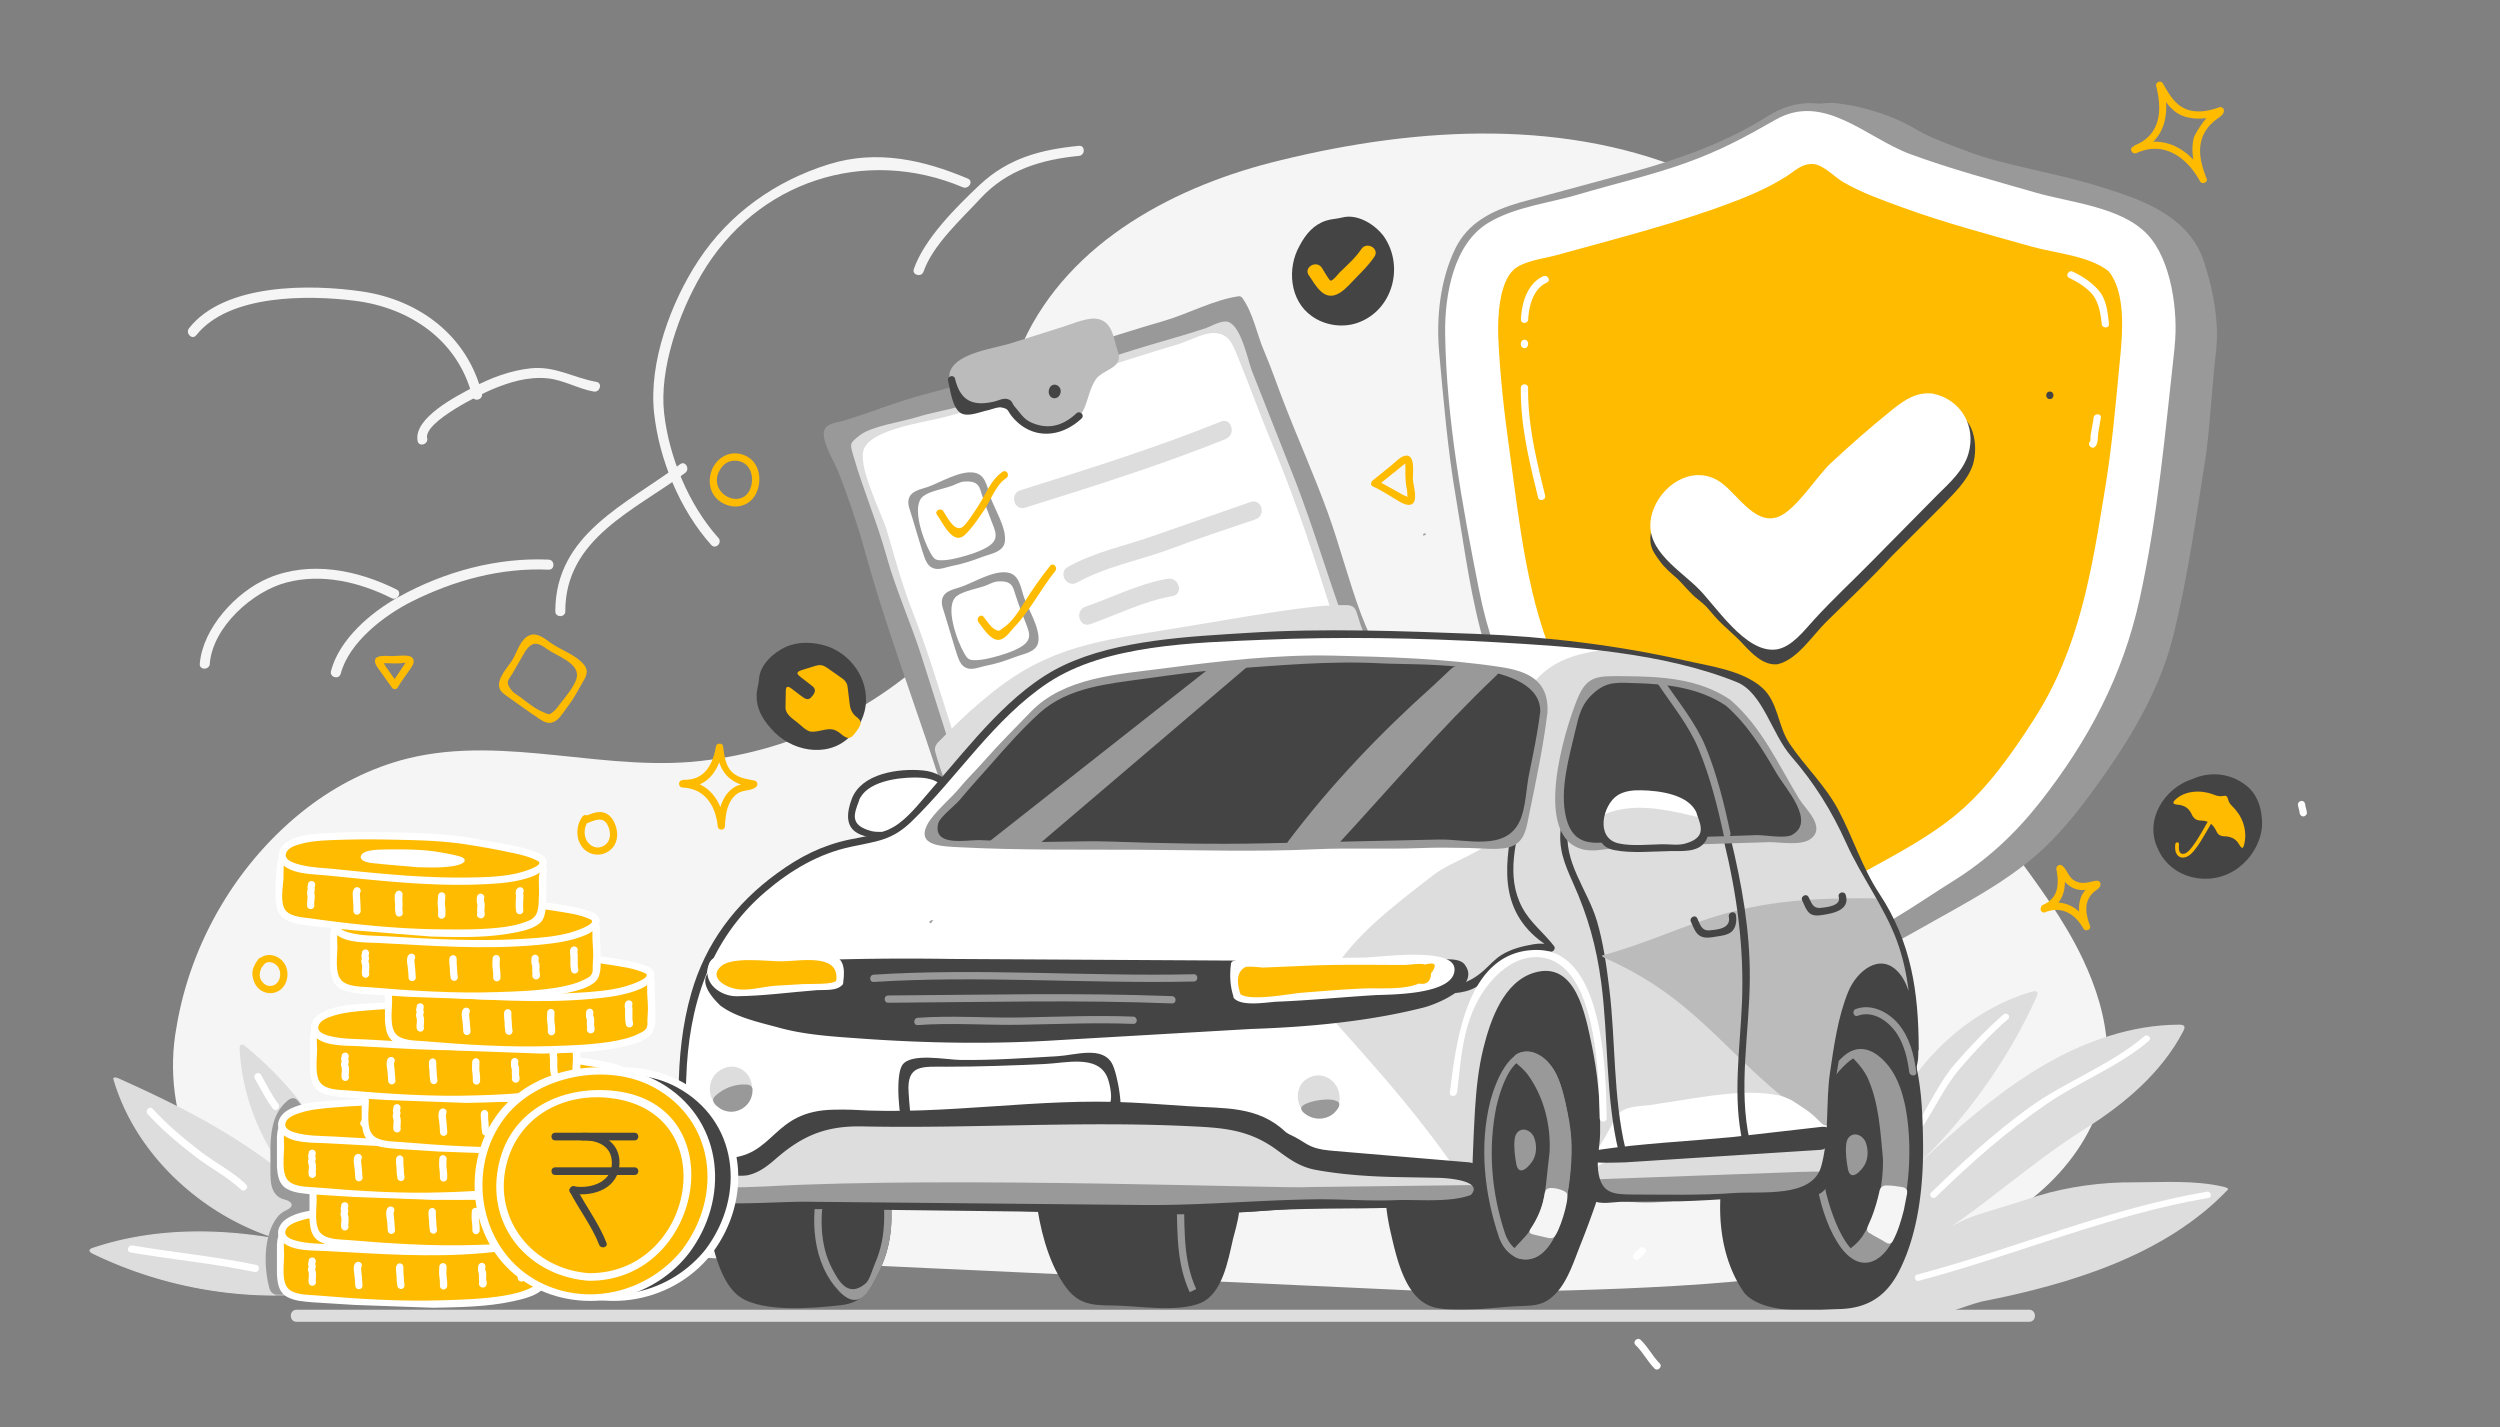 <svg xmlns="http://www.w3.org/2000/svg" xmlns:xlink="http://www.w3.org/1999/xlink" width="295.56" height="168.76" xmlns:v="https://vecta.io/nano"><rect width="100%" height="100%" fill="#808080" stroke="none"/><style><![CDATA[.B{fill:#fff}.C{fill:#fb0}.D{fill:#444}.E{fill:#999}.F{fill:#ddd}.G{fill:#f5f5f5}]]></style><g><g><path d="M34.22,146.44c-10.57-2.89-15.24-14.79-13.36-24.97,1.66-10.13,7.3-19.67,15.43-25.95,3.52-2.7,7.53-4.74,11.83-5.83,11.73-2.93,23.92,1.87,35.85.13,2.78-.37,5.53-.99,8.2-1.85,10.41-3.34,22.79-11.94,25.81-22.94,1.57-6.23-.32-12.78,1.11-19.02.41-1.92,1.05-3.78,1.87-5.56,5.49-11.97,18.18-18.58,30.5-21.52,16.24-3.97,34.06-5.03,49.53,1.92,10.34,4.69,19.39,13.07,23.23,23.91,4.82,13.6.57,28.86,5.74,42.36,3.7,9.64,11.84,16.89,16.26,26.23,1.59,3.34,2.74,6.95,2.9,10.65.55,9.33-6.44,17.4-14.51,21.19-3.5,1.71-7.25,2.85-11.06,3.69-16.7,3.43-33.83,3.62-50.83,3.95" class="G"/><g><path d="M164.75,83.75c.07.43-.04.87-.06,1.3-.07.69-.07,1.43-.09,2.12,0,.6-.18,1.17-.58,1.63-4.33,5.38-10.8,9.18-17.05,12.19-2.18.8-4.46,1.32-6.68,2.04-3,.96-5.85,2.56-9,2.94-1.58.18-3.15.43-4.75.4-.55,0-1.11-.02-1.66,0-1.3.03-2.59.37-3.89.18-2.91-.41-5.45-2.46-6.8-5.02-.32-.58-.16-1.22-.18-1.85-.11-1.04-.66-1.99-.89-3-.71-2.63-1.83-5.14-2.54-7.76-.15-.48.05-.91.4-1.24.5-.52,1-1.01,1.5-1.51,1.42-1.4,2.91-2.77,4.46-4.01,6.99-5.76,13.01-6.39,21.57-7.81,5.69-.89,11.36-2,17.08-2.65,1.18-.11,2.37-.18,3.54-.16.27,0,.56.03.79.17.22.13.36.38.45.63.23.64.39,1.33.64,1.96.85,1.97,1.85,3.9,2.51,5.94.37,1.18.88,2.32,1.24,3.49v.02Z" class="F"/></g><path d="M164.77 83.79c.08.68-.11 1.39-.11 2.08-.04.93 0 1.84-.18 2.73-.3 1.41-1.09 2.7-2.07 3.76-.81.75-1.44 1.67-2.23 2.45-.47.47-1.1.84-1.63 1.28l-1 .81c-1.92 1.37-4.27 1.82-6.41 2.73-4.21 1.8-8.76 2.62-13.02 4.29-1.83.72-3.67 1.52-5.58 1.94-1.94.34-3.91.59-5.88.61-.59 0-1.19-.02-1.78 0-1.23.03-2.45.34-3.68.2-1.89-.19-3.61-1.18-5-2.43-.81-.74-1.43-1.67-1.97-2.62-.39-.71-.07-1.5-.25-2.26-.18-.79-.53-1.52-.74-2.29-.54-2-1.27-3.95-1.97-5.89-.18-.53-.32-1.07-.48-1.61-.31-1-.74-1.92-1-2.92-.38-1.37-.73-2.78-1.23-4.12-.34-.9-.67-1.8-.93-2.72-.34-1.34-.77-2.64-1.28-3.95-.29-.8-.56-1.6-.91-2.37-.56-1.14-.95-2.35-1.3-3.57-.41-1.23-.89-2.43-1.15-3.7-.48-1.8-.97-3.6-1.56-5.37-.29-.82-.51-1.66-.79-2.47-.27-.77-.61-1.52-.92-2.27-.42-.98-.71-2.01-1.14-2.99-.22-.51-.42-1.03-.61-1.55-.19-.49-.15-.9.42-1.03.49-.12 1.03-.19 1.51-.39.86-.38 1.76-.63 2.67-.89.95-.3 1.89-.64 2.86-.9 1.17-.3 2.27-.83 3.43-1.18 1.47-.4 3-.57 4.46-1.04 1.07-.3 2.06-.83 3.11-1.19 1.62-.51 3.31-.88 4.91-1.47l12.82-4.13c1.57-.49 3.2-.82 4.75-1.35 2.28-.72 4.64-1.39 6.8-2.42.7-.36 1.04-.16 1.35.63.21.45.33.94.46 1.42.54 2.06 1.53 3.9 2.35 5.85 1.39 4.29 3.25 8.41 4.97 12.58.45 1.09.8 2.21 1.22 3.31.68 1.73 1.33 3.5 1.82 5.3.36 1.3.89 2.54 1.25 3.84.15.56.26 1.13.44 1.69.35 1.06.84 2.01 1.12 3.08.22.8.54 1.55.9 2.3.73 1.55 1.42 3.09 1.95 4.69.37 1.19.9 2.35 1.24 3.53v.02z" class="E"/><path d="M162.42 84.01c.05.24.05.5.02.76-.06.59-.08 1.27-.09 1.89 0 .44-.02.88-.09 1.31-.13.88-.55 1.54-1.03 2.24-.4.55-.87.94-1.3 1.43l-.85 1c-.55.7-1.28 1.1-1.98 1.67l-.83.69c-1.24.87-2.77 1.37-4.22 1.83-.75.24-1.48.56-2.21.87-1.19.49-2.44.89-3.74 1.3l-8.77 2.78c-1.9.75-3.98 1.67-5.9 1.96l-4.7.44c-.7 0-1.4-.03-2.1 0-1.17.03-2.32.36-3.49.16-1.75-.32-3.43-1.53-4.39-3.02-.52-.72-.3-1.67-.52-2.51-.11-.47-.27-.92-.44-1.37-.39-1.05-.65-2.16-1.01-3.23l-1.3-3.67-1.16-3.5-1.8-5.81c-.43-1.1-.74-2.23-1.04-3.36-.28-.96-.62-1.85-.97-2.79-.41-1.21-.89-2.39-1.42-3.55-.34-.8-.54-1.68-.82-2.5l-.84-2.54-.64-2.42-.62-2.23-1.19-3.73-1.95-5.08c-.32-.82.33-1.04 1.03-1.24l2.14-.66 2.92-.9 2.27-.82 4.29-.99c1.36-.34 2.59-1.03 3.92-1.44l8.11-2.47c3.26-.98 6.47-2.14 9.69-3.15 3.09-.81 6.16-1.74 9.17-2.82.47-.18.78-.07.94.41.15.44.3.88.47 1.3.48 1.27 1.15 2.65 1.7 3.93.47 1.23.82 2.49 1.31 3.74 1.29 3.27 2.72 6.51 4.03 9.78.68 1.98 1.5 3.94 2.16 5.93l.83 2.73c.27.88.68 1.87.91 2.75.19.75.34 1.49.62 2.22.2.56.44 1.07.64 1.6.33.94.58 1.99 1.01 2.89.74 1.59 1.53 3.25 2.13 5 .33 1.06.79 2.13 1.12 3.17v.02z" class="B"/><path d="M164.34,83.79c-.1,4.17-1.12,7.29-4.09,10.31-2.77,2.82-6.27,3.99-9.86,5.37-3.21,1.24-6.54,2.05-9.8,3.12-4.2,1.38-7.95,3.11-12.46,3.39-3.97.25-8.5.91-11.64-2.05-2.39-2.25-2.89-7.4-3.98-10.54-2.1-6.04-3.71-12.27-5.98-18.25-2.39-6.32-3.98-12.87-6.42-19.16-.38-.97-1.25-2.34-1.3-3.37-.1-2.18,1.38-2.15,3.17-2.75,3.23-1.07,6.45-2.12,9.76-2.89,6.6-1.53,13.22-4.14,19.67-6.27,3.2-1.06,6.45-1.91,9.66-2.95.9-.29,2.57-1.3,3.52-1.24,2.78.18,2.81,2.37,3.62,4.28,3.32,7.84,6.65,15.84,9.24,23.96,1.04,3.27,1.97,6.57,3.2,9.78,1.16,3.03,3.14,6.14,3.7,9.38.09.54.92.31.83-.23-.65-3.73-2.96-7.55-4.27-11.07-1.48-3.97-2.51-8.09-3.96-12.08-1.59-4.37-3.49-8.61-5.17-12.95-.79-2.03-1.47-4.07-2.33-6.07s-1.29-4.48-2.57-6.28c-.12-.17-.28-.23-.48-.2-2.94.43-5.91,2.07-8.8,2.91-3.59,1.04-7.13,2.18-10.69,3.32-5.86,1.88-11.7,3.82-17.64,5.37-3.21.84-6.34,2.14-9.51,3.1-.73.22-2.01.27-2.31,1.13-.42,1.16,1.24,3.84,1.64,4.86,1.18,3.05,2.24,6.1,3.11,9.26,3.3,12.02,8.12,23.62,11.41,35.65,3.05,11.16,19.37,5.47,26.56,3.02,5.74-1.95,12.58-3.01,17.69-6.44,5.16-3.46,7.2-7.36,7.34-13.41.01-.55-.84-.55-.86,0Z" class="E"/><g><path d="M164.75,83.75c.07.43-.04.87-.06,1.3-.07.69-.07,1.43-.09,2.12,0,.6-.18,1.17-.58,1.63-4.33,5.38-10.8,9.18-17.05,12.19-2.18.8-4.46,1.32-6.68,2.04-3,.96-5.85,2.56-9,2.94-1.58.18-3.15.43-4.75.4-.55,0-1.11-.02-1.66,0-1.3.03-2.59.37-3.89.18-2.91-.41-5.45-2.46-6.8-5.02-.32-.58-.16-1.22-.18-1.85-.11-1.04-.66-1.99-.89-3-.71-2.63-1.83-5.14-2.54-7.76-.15-.48.05-.91.4-1.24.5-.52,1-1.01,1.5-1.51,1.42-1.4,2.91-2.77,4.46-4.01,6.99-5.76,13.01-6.39,21.57-7.81,5.69-.89,11.36-2,17.08-2.65,1.18-.11,2.37-.18,3.54-.16.27,0,.56.03.79.17.22.13.36.38.45.63.23.64.39,1.33.64,1.96.85,1.97,1.85,3.9,2.51,5.94.37,1.18.88,2.32,1.24,3.49v.02Z" class="F"/></g><path d="M121.89 104c-4.38-.64-4.96-4.27-6.06-7.74l-2.59-7.93c-1.76-5.29-3.26-10.66-5.29-15.86-1.24-3.18-2.13-6.37-3.07-9.64-.65-2.24-3.72-7.99-2.66-9.93 1.17-2.14 6.64-2.91 9.04-3.49 3.04-.73 5.91-1.84 8.91-2.73 6.38-1.89 12.67-4.08 19.05-5.96 1.15-.34 2.98-1.34 4.21-1.35 1.9-.01 2.31 1.39 2.9 2.81 1.34 3.21 2.48 6.49 3.83 9.7 2.55 6.09 4.67 12.23 6.64 18.53.65 2.07 1.4 4.14 2.26 6.14 1.26 2.92 3.63 6.95 2.88 10.32-1.78 7.93-11.17 10.31-17.86 12.33-3.61 1.09-7.1 2.57-10.71 3.64s-7.91 1.25-11.56 1.16c-.55-.01-.55.84 0 .86 3.13.07 6.66-.12 9.73-.68 4.1-.74 8.12-2.76 12.12-3.96 6.06-1.81 12.33-3.44 16.63-8.3 3.94-4.45 2.48-8.84.36-13.93-3.07-7.4-5.06-15.14-8.08-22.58L148 43.83c-.47-1.22-1.2-5.06-2.7-5.74-.75-.34-2.1.48-2.71.69-1.83.61-3.67 1.15-5.52 1.68-4.07 1.16-8.07 2.56-12.11 3.83l-11.38 3.72c-1.72.51-3.48.77-5.19 1.31-1.85.58-5.34 1.03-6.78 2.17-1.21.96-1.14.93-.68 2.53 1.14 3.95 2.78 7.76 3.88 11.74s2.86 7.84 4.14 11.84l3.89 12.27c1.19 3.52 2.08 7.14 3.19 10.64.8 2.51 3.14 3.96 5.67 4.33.54.08.77-.75.23-.83z" class="F"/><g fill="#bbb"><path d="M132.18 41.65c-.57-1.69-.62-3.78-2.66-3.98-1.18-.12-3.34.85-4.5 1.17l-5.31 1.68c-2.02.68-6.55 1.13-7.39 3.39-.35.94.38 3.92 1.28 4.53.7.47 1.26.18 2.02.06 1-.15 2.7-1.36 3.77-.81-.89-.46 1.5 2.24 1.08 1.82 1.41 1.39 3.88 1.69 5.65.86 2.6-1.22 2.13-3.41 3.37-5.43.79-1.3 3.34-1.33 2.69-3.29-.17-.52-1-.3-.83.23.21.63-2.66 1.63-3.31 2.11-.32.24.1.82-.04 1.05-1.06 4.41-3.16 5.86-6.3 4.34l-1.57-2.13c.11.08-.38-.61-.55-.67-.84-.33-1.82.27-2.57.54-1.02.35-2.58.86-3.33-.41-.92-1.54 1.44-3.56 2.59-4.16 1.55-.81 3.59-1.2 5.26-1.74l5.23-1.53c1.19-.3 2.76-1.03 3.82.18.43.49.56 1.82.77 2.42.18.52 1 .3.83-.23z"/><path d="M131.77 41.77l-.56-1.73c-.26-.85-.5-2.2-1.68-1.94-.66.09-1.26.39-1.89.56l-1.95.45-2.16.62a10.93 10.93 0 0 1-1.56.51c-1.09.28-2.13.71-3.19 1.06l-1.68.5-1.85.66c-.71.28-1.54.39-2.15.87-.49.41-.45 1.14-.31 1.72.13.61.25 1.22.5 1.78.31.52.34 1.55 1.13 1.46 1.53-.14 2.9-.89 4.35-1.33.48-.15.86-.03 1.02.51.12.35.25.7.44 1.02 1.11 1.88 3.79 2.34 5.69 1.51 1.88-.83 3.13-3.06 2.51-5.07-.17-.5-.14-.86.38-1 .72-.18 1.44-.39 2.11-.72.88-.33 1.24-.49.87-1.42v-.03z"/></g><g class="E"><use xlink:href="#B"/><use xlink:href="#B" x="3.96" y="11.81"/></g><g class="C"><path d="M110.78 60.86c.74 1.05 1.92 3.7 3.32 2.35.83-.8 1.58-1.91 2.22-2.86.84-1.22 1.36-2.98 2.65-3.84.46-.3.03-1.05-.43-.74-1.39.93-1.97 2.62-2.85 3.98-.37.57-1.51 2.42-2.02 2.63-.96.39-1.73-1.36-2.16-1.96-.31-.45-1.06-.02-.74.43h0zm4.9 12.7c.49.62 1.27 1.9 2.13 2.07.9.18 1.55-.91 2.06-1.44 1.92-2 3.15-4.52 4.89-6.69.34-.43-.26-1.04-.61-.61-1.17 1.46-2.22 2.98-3.21 4.57-.53.87-1.37 2.12-2.25 2.71-.49.33-.54.62-1.21.14-.44-.31-.85-.95-1.19-1.38s-.95.18-.61.61h0z"/></g><g class="F"><path d="M121.2 60.02c7.88-2.47 16.05-5.03 23.71-8.12 1.26-.51.71-2.58-.57-2.06-7.66 3.09-15.82 5.65-23.71 8.12-1.31.41-.75 2.48.57 2.06h0zm6.13 8.86c3.41-1.92 7.37-2.61 11.01-3.97 3.34-1.25 6.71-2.37 10.09-3.51 1.3-.44.74-2.5-.57-2.06l-11.04 3.85c-3.67 1.33-7.28 1.99-10.58 3.84-1.2.67-.12 2.52 1.08 1.85h0zm1.56 4.91c3.11-1.09 6.46-2.77 9.72-3.31 1.36-.23.78-2.29-.57-2.06-3.26.55-6.6 2.22-9.72 3.31-1.29.45-.74 2.52.57 2.06h0z"/></g><g class="D"><path d="M112.09 45.03c.24 1 .52 3.45 1.67 3.89.85.33 2.15-.23 2.96-.4.4-.08 1.24-.43 1.66-.35.92.18.67.35 1.28 1.09 2.25 2.72 5.69 2.58 8.21.21.4-.38-.2-.98-.61-.61-1.29 1.21-2.83 1.88-4.63 1.35-1.45-.43-1.67-.96-2.62-2.08-.41-.48-.3-.76-.87-.94-.51-.17-1.09.17-1.59.28-2.54.6-4.01-.07-4.64-2.69-.13-.54-.96-.31-.83.23h0zm12.76 1.34c-.04.09.01 0 .02-.02l-.03.04s.03-.03 0 0c-.06.01.01-.01.03-.01-.07.02-.1.05-.18.02-.06-.02-.1-.06-.13-.11.04.06-.03-.03 0 0 0 .03 0 .03 0-.02v.04-.02c0 .03 0 .03 0-.01l-.02.03s.03-.03 0-.01c-.02.02-.02.02.01-.01l.12-.03c.07.01.08.01.05 0-.03 0-.02 0 .05.02l.05.04s-.02-.02 0 0c.02.03.03.03 0 0l.02.06-.02-.07v.02-.03c0 .08 0 0 0-.02 0-.04.05-.09 0 0 0-.02.03-.08 0-.02-.02.05-.01.01.01 0-.02.03-.05.05-.08.05-.04.01-.04.02-.01 0h-.07-.05c.02 0-.07-.04-.09-.06.06.06-.05-.08 0 0 .04.07-.03-.07 0-.02.03.06 0 .02 0-.02 0 .02.01.07 0 .08.01-.07.01-.08 0-.05 0 .03 0 .02.02-.04-.04.06.06-.05.02-.02-.02.02.07-.05.1-.05.12-.03 0 0-.05 0-.23 0-.43.19-.43.43s.2.43.43.43c.24 0 .46-.06.62-.27s.18-.46.12-.7c-.14-.51-.79-.75-1.16-.32-.28.33-.31.91.03 1.22.25.23.61.21.87 0a.9.9 0 0 0 .28-.86c-.07-.3-.33-.54-.66-.53-.35.01-.58.3-.71.6-.09.21.1.47.3.53.25.07.44-.08.53-.3h0z"/></g><g class="F"><path d="M42.44 143.17c.03.12.03.22 0 .34l-2.93 8.78c-.09.46-.63.38-1.01.46a49.11 49.11 0 0 1-5.29.35c-7.63.1-15.3-1.58-22.16-4.91-.34-.17-.63-.37-.14-.57 6.4-2.16 13.33-2.38 20.04-1.4.79.1 1.78.31 2.52.41-.02-.01-.17-.06-.38-.12-8.97-2.66-17.04-9.95-19.64-18.99.08-.16.48.02.67.1 6.52 2.92 12.97 6.16 18.57 10.53.79.6 1.62 1.34 2.37 1.96.12.07-.25-.33-.3-.39-3.7-4.3-5.99-9.82-6.34-15.49-.03-.44-.02-.93.54-.48 6.17 5.04 10.95 11.85 13.47 19.4v.02z"/><path d="M32.58 153.17c-7.46 0-14.9-1.7-21.56-4.92-.22-.11-.45-.24-.44-.41 0-.11.11-.21.31-.29 5.94-2.01 12.69-2.48 20.08-1.41.4.05.86.13 1.31.21.08.01.16.03.24.04-4.29-1.37-8.32-3.76-11.68-6.94-3.62-3.43-6.19-7.55-7.45-11.92v-.03c.1-.22.44-.1.76.05 5.91 2.65 12.74 5.97 18.58 10.54.55.42 1.11.9 1.66 1.36l.18.15c-3.67-4.33-5.88-9.78-6.23-15.38-.02-.32-.02-.62.15-.71.12-.06.28 0 .5.17 6.21 5.06 11 11.97 13.5 19.44v.02c.04.14.04.25 0 .37l-1.96 5.86-.98 2.92c-.08.4-.46.44-.79.47-.09 0-.18.02-.27.04-1.75.21-3.53.33-5.3.35h-.64zm-9.08-7.44c-4.5 0-8.71.65-12.56 1.96-.2.08-.22.14-.22.16 0 .04.04.12.36.28 6.64 3.21 14.06 4.9 21.5 4.9h.64c1.76-.02 3.54-.14 5.28-.35.08-.02.18-.03.27-.04.31-.03.61-.06.67-.36l.98-2.93 1.95-5.86a.51.51 0 0 0 0-.3v-.02c-2.49-7.44-7.27-14.32-13.45-19.36-.23-.19-.32-.17-.35-.16-.08.04-.1.23-.08.58.34 5.63 2.59 11.12 6.32 15.45a.95.95 0 0 0 .11.13c.22.24.26.29.21.36-.01.01-.05.05-.11.01l-.72-.6c-.55-.46-1.11-.94-1.66-1.36-5.84-4.56-12.65-7.88-18.55-10.53-.39-.18-.52-.17-.56-.15 1.25 4.33 3.81 8.41 7.4 11.82 3.49 3.31 7.7 5.76 12.18 7.08.34.1.38.12.4.13l.19.16-.25-.03a27.52 27.52 0 0 1-1.21-.2c-.44-.08-.9-.16-1.3-.21-2.56-.37-5.05-.56-7.45-.56z"/></g><path d="M42.29 143.14a.7.7 0 0 1-.01.38l-.77 2.32-2.17 6.53c-.1.27-.4.26-.68.31a46.34 46.34 0 0 1-5.77.39c-.57.03-.94-.3-1.06-.85-.67-2.53-.7-6.41 1.1-8.49.25-.26.54-.46.86-.62.32-.15.88-.45.63-.86-.31-.43-.94-.4-1.36-.67-.63-.36-.93-1.09-1.02-1.78-.11-.91-.05-1.84-.07-2.75 0-1.9-.04-3.99.96-5.68.24-.41.55-.78.9-1.1.48-.46.98-.66 1.43-.07 3.04 3.85 5.48 8.25 7.02 12.92v.02z" class="E"/><path d="M263.41 140.62c-7.38 7.77-18.62 11.19-29.11 13.25-2 .51-4.07 1.5-6.18 1.72-1.23.13-2.43-.12-3.66-.15-1.55-.09-13.36-.36-12.28-1.93l8.66-13.65c.14-.29.15-.59.24-.94 2.02-9.76 9.4-18.84 19.13-21.68.72-.17.82.07.52.7-3.36 7.46-8.49 14.55-14.3 20.02.05-.05.16-.15.3-.27 6.68-6.16 13.77-12.46 22.63-15.22 2.69-.84 5.48-1.33 8.3-1.33.28 0 .5.05.57.19.08.14 0 .38-.15.64-2.53 4.84-6.9 8.54-11.56 11.47-3.82 2.36-7.87 5.64-11.91 8.71-1.25.96-2.72 2.01-3.95 2.89.12-.06.4-.22.57-.32 1.62-.88 2.86-1.21 4.76-1.79 1.35-.39 3.4-1.05 4.96-1.56 3.49-1.07 7.58-1.63 11.33-1.59 3.54 0 7.12-.28 10.58.52.29.07.52.15.56.29h0z" class="F"/><g class="B"><path d="M226.85 151.42c11.43-3.03 22.59-7.82 34.26-9.8.48-.08.28-.81-.2-.73-11.66 1.98-22.83 6.77-34.26 9.8-.47.12-.27.86.2.73h0zm2-9.89c4.12-4.02 8.45-7.84 13.21-11.08 3.83-2.61 8.51-4.4 12-7.41.37-.32-.17-.85-.54-.54-3.96 3.41-9.34 5.34-13.61 8.43s-7.93 6.48-11.6 10.06c-.35.34.19.88.54.54h0zm-1.68-8.14c1.59-2.33 2.72-4.95 4.58-7.11 1.75-2.03 3.63-4.06 5.66-5.81.37-.32-.17-.85-.54-.54-2.03 1.76-3.97 3.8-5.73 5.83-1.89 2.17-3.01 4.89-4.62 7.25-.28.4.38.78.65.38h0z"/></g><use xlink:href="#C" class="C"/><use xlink:href="#D" class="B"/><use xlink:href="#E" class="C"/><g class="B"><use xlink:href="#F"/><use xlink:href="#G"/><use xlink:href="#H"/><use xlink:href="#I"/><use xlink:href="#J"/><use xlink:href="#K"/><use xlink:href="#L"/><use xlink:href="#M"/></g><use xlink:href="#C" x="3.84" y="-6.54" class="C"/><use xlink:href="#D" x="3.85" y="-6.54" class="B"/><use xlink:href="#E" x="3.84" y="-6.54" class="C"/><g class="B"><use xlink:href="#F" x="3.85" y="-6.54"/><use xlink:href="#G" x="3.85" y="-6.53"/><use xlink:href="#H" x="3.85" y="-6.54"/><use xlink:href="#I" x="3.84" y="-6.54"/><use xlink:href="#J" x="3.84" y="-6.54"/><use xlink:href="#K" x="3.84" y="-6.54"/><use xlink:href="#L" x="3.84" y="-6.54"/><use xlink:href="#N"/></g><use xlink:href="#C" y="-12.76" class="C"/><use xlink:href="#D" y="-12.76" class="B"/><use xlink:href="#E" y="-12.75" class="C"/><g class="B"><use xlink:href="#F" y="-12.75"/><use xlink:href="#G" y="-12.75"/><use xlink:href="#H" y="-12.75"/><use xlink:href="#I" y="-12.76"/><use xlink:href="#J" y="-12.76"/><use xlink:href="#K" y="-12.76"/><use xlink:href="#L" y="-12.76"/><use xlink:href="#M" y="-12.75"/></g><use xlink:href="#C" x="10.01" y="-18.13" class="C"/><use xlink:href="#D" x="10.02" y="-18.13" class="B"/><use xlink:href="#E" x="10.02" y="-18.13" class="C"/><g class="B"><use xlink:href="#F" x="10.02" y="-18.13"/><use xlink:href="#G" x="10.02" y="-18.12"/><use xlink:href="#H" x="10.02" y="-18.13"/><use xlink:href="#I" x="10.02" y="-18.13"/><use xlink:href="#J" x="10.02" y="-18.13"/><use xlink:href="#K" x="10.01" y="-18.13"/><use xlink:href="#L" x="10.01" y="-18.13"/><use xlink:href="#N" x="6.18" y="-11.58"/></g><use xlink:href="#C" x="3.89" y="-24.22" class="C"/><use xlink:href="#D" x="3.9" y="-24.22" class="B"/><use xlink:href="#E" x="3.89" y="-24.22" class="C"/><g class="B"><use xlink:href="#F" x="3.9" y="-24.22"/><use xlink:href="#G" x="3.9" y="-24.21"/><use xlink:href="#H" x="3.9" y="-24.22"/><use xlink:href="#I" x="3.89" y="-24.22"/><use xlink:href="#J" x="3.89" y="-24.22"/><use xlink:href="#K" x="3.89" y="-24.22"/><use xlink:href="#L" x="3.89" y="-24.22"/><use xlink:href="#M" x="3.89" y="-24.21"/></g><use xlink:href="#C" x="12.76" y="-30.05" class="C"/><use xlink:href="#D" x="12.77" y="-30.05" class="B"/><use xlink:href="#E" x="12.77" y="-30.05" class="C"/><g class="B"><use xlink:href="#F" x="12.77" y="-30.05"/><use xlink:href="#G" x="12.77" y="-30.04"/><use xlink:href="#H" x="12.77" y="-30.05"/><use xlink:href="#I" x="12.77" y="-30.05"/><use xlink:href="#J" x="12.77" y="-30.05"/><use xlink:href="#K" x="12.76" y="-30.05"/><use xlink:href="#L" x="12.76" y="-30.05"/><use xlink:href="#N" x="8.93" y="-23.51"/></g><use xlink:href="#C" x="6.3" y="-36.43" class="C"/><use xlink:href="#D" x="6.3" y="-36.43" class="B"/><use xlink:href="#E" x="6.3" y="-36.43" class="C"/><g class="B"><use xlink:href="#F" x="6.3" y="-36.42"/><use xlink:href="#G" x="6.3" y="-36.42"/><use xlink:href="#H" x="6.3" y="-36.42"/><use xlink:href="#I" x="6.3" y="-36.43"/><use xlink:href="#J" x="6.3" y="-36.43"/><use xlink:href="#K" x="6.3" y="-36.43"/><use xlink:href="#L" x="6.3" y="-36.43"/><use xlink:href="#N" x="2.46" y="-29.88"/></g><path d="M64.16 105.93c.06-.78-.04-1.57.01-2.35.05-.62.27-1.35-.64-1.35l-5.07-.43c-4.27-.31-8.48-1.29-12.75-1.56l-4.05-.07c-.52.03-1.02.2-1.54.24-.68.05-1.38.1-2.07.11-.86.03-1.71.14-2.56.05-2.1-.26-2.29.73-2.36 2.57-.06 1.42-.25 2.88.04 4.28.24.86 1.2 1.14 1.97 1.35 2.25.43 4.53.55 6.8.81l6.24.6c2.34.16 4.7.16 7.05.14 2.74-.1 5.66-.08 8.15-1.39.69-.38.59-1.14.65-1.85.05-.37.1-.74.11-1.11v-.03z" class="C"/><path d="M64.58 105.93l.01-2.35c.03-.36.13-.75 0-1.1-.31-.87-1.51-.7-2.24-.76l-9.58-1.02-8.91-.91c-.73 0-1.48-.08-2.21-.04-.63.03-1.25.21-1.88.26-1.41.12-2.88.22-4.29.14-1.72-.1-2.58.52-2.74 2.26-.12 1.29-.23 2.66-.14 3.95.06.98.23 1.82 1.14 2.35.97.56 2.2.64 3.28.78l4.54.47 9.36.76c3.13.08 6.35.17 9.42-.37 1.08-.19 2.75-.49 3.57-1.3.71-.71.62-2.22.66-3.13.02-.55-.83-.55-.86 0-.05 1.12.05 2.38-1.1 2.88s-2.44.75-3.71.88c-2.25.23-4.54.22-6.81.19-5.1-.05-10.3-.58-15.34-1.29-.87-.12-2.24-.18-2.9-.85-.8-.81-.39-2.86-.34-3.9.04-.71-.07-1.7.27-2.36.46-.87 1.83-.45 2.61-.47 2.25-.04 4.49-.43 6.73-.4a58.62 58.62 0 0 1 7.49.6c2.74.4 5.47.81 8.23 1.04l1.95.17c.73.06 1.63 0 2.34.2.29.08.51-.1.66.32.05.13-.05.49-.06.63-.06.78.02 1.57-.01 2.35-.02.55.83.55.86 0z" class="B"/><path d="M63.81 101.42c-.64-.37-1.43-.58-2.16-.76l-3.85-.8-4.79-.76-2.74-.11-9.77-.15c-1.69.09-7.48 0-7.15 2.52.45 1.55 4.4 1.56 5.8 1.77 3.89.38 7.78.87 11.69 1.02 2.93.04 5.88.09 8.8-.22.93-.06 6.02-1.01 4.19-2.48h-.02z" class="C"/><g class="B"><path d="M64.03 101.05c-1.19-.63-2.53-.88-3.83-1.17l-4.67-.85c-3.15-.51-6.36-.57-9.55-.63-2.42-.05-4.84-.05-7.25.09-1.54.09-3.35.17-4.71.98-1.03.61-1.55 1.93-.52 2.82 1.25 1.07 3.38 1.04 4.93 1.19 6.25.6 12.44 1.36 18.74 1.06 1.98-.09 4.03-.24 5.9-.98 1.03-.41 2.41-1.56.97-2.5-.46-.3-.89.44-.43.74.87.57-2.21 1.39-2.59 1.47-1.82.4-3.72.44-5.57.47-5.34.09-10.59-.46-15.9-1-1.52-.15-3.16-.18-4.62-.67-.58-.19-1.43-.58-1.06-1.32.28-.57 1.08-.81 1.64-.96 1.3-.37 2.69-.43 4.03-.48 2.15-.08 4.3-.09 6.44-.05 3.04.06 6.13.1 9.14.57 1.45.23 2.9.47 4.33.77s2.89.53 4.15 1.2c.49.26.92-.48.43-.74zm-9.2.44c-.14-.14-.41-.22-.62-.28-.85-.23-1.72-.37-2.6-.52-1.9-.29-3.81-.27-5.74-.27-.78.05-3.13-.09-3.23.91.1.77 1.79.7 2.41.82l4.34.38c1.5.02 3.02.1 4.5-.2.36-.09 1.34-.33.96-.82h-.02zm-18.4 2.99c-.03.14-.07.28-.08.42a1.09 1.09 0 0 0 .03.26c0 .03.01.05 0 0 0 .03 0 .05 0 0-.03.15-.09.28-.08.44 0 .09.02.16.04.25 0 .02 0 .04.01.07-.01-.06 0-.04 0 0 .03.42-.09.83-.03 1.25.03.22.33.36.53.3.24-.08.33-.29.3-.53.01.1 0 .04 0-.02v-.12a2.45 2.45 0 0 1 .02-.27c.02-.2.04-.4.03-.61 0-.1 0-.26-.06-.35-.01-.02 0 0 0 .02 0 .03 0-.04.01-.06.01-.06.04-.11.05-.17l.02-.23a.77.77 0 0 0-.02-.15s-.01-.08 0-.05 0-.04 0-.05c0-.06-.02.04 0 0 .02-.06.03-.13.05-.18.05-.22-.07-.47-.3-.53s-.47.07-.53.3h0zm5.49.53c-.2.2-.22.46-.22.73l.03.63c.04.44.05.89.05 1.34 0 .22.2.44.43.43s.42-.19.43-.43v-.05c0-.22-.2-.44-.43-.43a.44.44 0 0 0-.43.43v.05h.86l-.04-1.2-.04-.57v-.28-.13c.01-.08 0-.06-.03.07-.04.05-.04.06-.01.02.16-.16.17-.45 0-.61s-.43-.17-.61 0h0zm4.76.71a6.65 6.65 0 0 0 .03 1.18c.01.07.01.08 0 .02v.08.12c0 .09-.02.18-.01.28 0 .12.02.23.04.35 0 .04.01.07.02.11-.01-.1 0 .05 0 .07.01.22.19.44.43.43.22 0 .44-.19.43-.43 0-.11-.02-.22-.04-.33 0-.03 0-.05-.01-.08v-.02c0 .03 0 .02 0-.02v-.08c0-.19.04-.38.02-.57 0-.07-.01-.08 0-.03v-.08c0-.04 0-.08-.01-.12l-.01-.29.02-.58c.01-.22-.21-.44-.43-.43-.24.01-.41.19-.43.43h0zm5.11.19c0 .19-.03.37-.04.56l-.01.3v.13c0 .05 0 .1.02.16 0-.04 0-.04 0 0 .04.38.05.75.03 1.13-.02.22.21.44.43.43.25-.01.41-.19.43-.43.03-.38.02-.76-.03-1.13 0-.03-.02-.26-.02-.15v-.13l.01-.28.04-.58c.01-.22-.2-.44-.43-.43a.44.44 0 0 0-.43.43h0zm4.6.17c-.04.33-.06.64.1.95l-.06-.22c.04.3-.05.6-.02.9 0 .1.03.2.04.3.01.08-.01-.12 0-.03v.06.04c.02-.09.02-.12.01-.08.25-.3.47-.36.65-.18-.09-.07-.18-.13-.3-.13-.1 0-.23.05-.3.13-.14.15-.19.46 0 .61.17.13.37.2.57.08.16-.1.23-.27.23-.44 0-.1-.02-.2-.03-.3 0-.03-.01-.07-.02-.1v-.04c.03.17.01.11.01.07 0-.27.05-.54.03-.81 0-.06 0-.13-.02-.19-.01-.04-.03-.08-.05-.12-.01-.03-.01-.02.01.03 0 0-.03-.09-.02-.1v.03-.05c0-.14.02-.27.03-.41.02-.22-.21-.44-.43-.43-.25.01-.4.19-.43.43h0zm4.69-.99a.84.84 0 0 0-.11.41v.16c0 .04.03.22.02.12.02.21 0 .43-.01.64-.02.45-.03.9.05 1.35.04.22.32.36.53.3.24-.08.34-.29.3-.53v-.02-.07c0-.04 0-.09-.01-.13l-.01-.29.02-.56c.02-.18.02-.37.02-.56v-.12c0-.04-.03-.22-.02-.12v-.12c0-.05 0-.05 0 0 .01-.05.01-.05 0-.01.1-.2.06-.47-.15-.59-.19-.1-.48-.06-.59.15h0z"/></g><g class="D"><path d="M103.79 149.56c-1.33 2.91-1.93 4.54-5.5 4.29-3.39-.06-6.92.43-10.2-.65-.81-.3-1.18-1.09-1.6-1.8a17.75 17.75 0 0 1-1.5-3.32c-.68-2.12-1.08-4.33-1.5-6.51-.47-2.44.32-4.87 1.91-6.73 3.59-4.23 9.68-5.63 15-4.63.74.13 1.55.41 1.98 1.06.24.35.34.79.5 1.22.15.43.33.84.49 1.26.75 1.87.97 3.88 1.26 5.86.5 3.34.68 6.82-.84 9.92v.03zM215.65 12.7c-.06-.12.03-.03.05.01.01.02 0 .04-.05-.01z"/></g><g class="E"><path d="M262.03 41.17c-.5 4.15-.68 8.33-1.21 12.47-1.15 7.25-2.14 14.51-3.92 21.68-1.81 7.08-5.86 13.33-10.18 19.13-1.06 1.41-2.15 2.77-3.34 4.06-4.55 5.1-10.99 8.2-16.86 11.56-.98.58-2.01 1.05-2.98 1.67-.87.57-1.83 1.36-2.7 1.79-2.17.99-5.3-.06-7.45-.72-3.33-1.03-1.65-2.13-4.41-3.58-12.01-6.6-15.21-9.11-22.82-20.7-1.86-2.91-3.52-5.96-4.76-9.19-2.51-6.84-3.28-14.2-4.53-21.32-1.04-5.44-1.23-10.94-1.85-16.44-.2-1.54-.16-2.79.01-4.41.47-3.33 1.11-6.57 2.85-9.02 3.06-3.57 8.74-3.87 12.74-5.21 4.65-1.44 9.44-2.39 13.97-4.17 1.19-.46 2.4-.85 3.59-1.31.84-.32 1.67-.68 2.47-1.11.58-.31 1.15-.72 1.49-1.3.21-.35.33-.73.42-1.11.15-.69.25-1.34.95-1.48.31-.08.64-.1.96-.13.83-.08 1.63-.22 2.45-.14 3.12.29 6.99 1.48 9.82 3.23 1.73.97 3.64 1.64 5.5 2.34 2.47.98 5.04 1.57 7.63 2.18 2.91.68 5.86 1.31 8.69 2.22 5.1 1.58 10.65 3.6 12.2 9.43.94 2.98 1.56 6.46 1.26 9.52v.03zm-73.27 52.57c-.08.36-.38.64-.64.89l-3.03 2.78c-.17.15-.41.31-.62.26-.18-.03-.38-.22-.52-.39L182.91 96l-3.44-4.69c-1.56-2.24-3.03-4.56-4.32-6.98-.11-.21-.24-.5-.17-.7.06-.21.29-.35.5-.44l4.67-2.05c.55-.26.95-.03 1.23.48l7 10.93c.21.34.46.77.39 1.17v.03z"/></g><path d="M257.54 40.89c-.61 5.14-.76 10.31-1.65 15.4-2.18 13.24-3.01 23.51-11.39 34.73-3.5 5.1-7.42 9.96-12.84 13.18-3.26 2.11-6.75 3.92-10.07 5.9-2.6 1.73-5.77 2.96-8.94 2.54-1.79-.23-3.41-1.11-5-1.94l-5.32-2.96c-2.5-1.41-4.98-2.87-7.36-4.46-5.77-3.85-9.64-9.52-13.4-15.19-1.89-2.96-3.56-6.08-4.79-9.37-2.37-6.67-3.15-13.8-4.35-20.72-1.04-5.38-1.26-10.82-1.84-16.27-.59-4.03.44-9.15 2.03-12.57 2.36-4.79 9.62-5.06 13.94-6.59 4.01-1.22 8.08-2.09 12.03-3.48l4.78-1.75c.85-.32 1.68-.66 2.48-1.07 1.01-.51 2.06-1.27 3-1.92 1.11-.77 2.2-1.42 3.63-1.66 1.53-.23 3.15-.16 4.58.45 1.88.81 3.4 2.33 5.24 3.2 1.96.98 4.09 1.57 6.13 2.38 4.4 1.67 9.13 2.62 13.63 4.03 3.99 1.26 10.11 1.82 12.73 5.39 2.02 3.02 3.11 9.17 2.73 12.72v.03z" class="B"/><path d="M257.11 40.89c-1.12 10.05-1.98 20.1-4.17 30-1.98 8.99-6.04 16.65-11.69 23.86-2.98 3.8-6.31 6.91-10.42 9.46s-9.38 6.48-14.27 7.73c-5.74 1.47-11.77-3.22-16.5-6s-8.8-5.73-12.24-9.88c-6.44-7.76-11-16.42-12.97-26.34-1.95-9.85-3.86-20.22-4-30.29-.06-4.51.97-10.62 5.14-13.11 3.17-1.89 7.19-2.31 10.68-3.35 4.21-1.25 8.49-2.22 12.62-3.7s7-3.05 10.61-5.11c5.73-3.28 10.72 2.13 15.94 4.06 4.85 1.79 9.79 3.09 14.75 4.53 4.16 1.21 10.19 1.68 13.29 4.97 2.86 3.04 3.64 9.19 3.22 13.16-.06.55.8.54.86 0 .73-6.86-1.52-14.19-8.4-16.55-10.38-3.57-21.18-4.85-30.67-10.68-3.2-1.96-6.68-1.94-9.84.05-4.95 3.11-10.26 5.03-15.9 6.59l-13.47 3.65c-3.23.95-6.13 2.33-7.65 5.49-1.8 3.75-2.25 8.21-1.88 12.3.52 5.72 1 11.41 1.97 17.08 1.03 6.03 1.77 12.14 3.57 18.01 1.51 4.92 4.04 9.37 6.91 13.61s5.7 8.05 9.48 11.22c4.37 3.66 9.68 6.37 14.67 9.06 4.25 2.29 7.99 3.23 12.57 1.13 4.82-2.2 9.75-5.29 14.11-8.29 8.43-5.79 15.21-16.1 18.46-25.67 4.02-11.82 4.68-24.68 6.05-36.98.06-.55-.8-.54-.86 0z" class="E"/><g class="C"><path d="M249.21 32c-2.39-1.8-6.2-2.05-9-2.84-5.13-1.45-10.27-2.8-15.28-4.63-2.4-.88-4.78-1.71-7-2.99-1-.58-2.38-2.09-3.6-2.15-1.32-.06-2.11.81-3.18 1.49-2.33 1.47-4.74 2.45-7.31 3.39-4.34 1.59-8.74 2.85-13.19 4.08l-6.83 1.87c-1.37.36-3.71.63-4.86 1.66-1.73 1.56-1.92 5.68-1.83 7.9.18 4.46.71 9.07 1.33 13.49 1.19 8.56 2.1 18.05 5.82 25.95 3.51 7.45 8.86 14.99 15.88 19.48 3.59 2.29 7.48 4.9 11.45 6.44 3.35 1.3 5.92-.48 8.85-2.1 3.77-2.08 7.72-4.14 11.02-6.92 3.58-3.02 6.4-7.07 8.93-10.99 5.49-8.51 6.88-17.72 8.49-27.55.84-5.15 1.27-10.3 1.77-15.49.28-2.88.63-7.55-1.37-10.01-.35-.43-.95.18-.61.61 2.42 2.99 1.16 8.77.86 12.22-.41 4.65-.95 9.24-1.71 13.84-1.22 7.37-2.08 15.03-5.64 21.72-4.25 8-9.8 14.62-17.62 19.24-3.56 2.1-8.39 5.97-12.57 4.61-3.57-1.16-7.12-3.7-10.3-5.66-7.28-4.49-12.63-11.62-16.4-19.24-3.48-7.04-4.19-15.18-5.46-22.83-.7-4.2-1.06-8.4-1.45-12.63s-1.44-9.7 3.02-12.19c1.46-.81 3.64-.93 5.24-1.37l5.6-1.59c3.99-1.09 7.9-2.28 11.79-3.7 1.41-.52 2.84-.99 4.2-1.62 1.79-.83 3.72-2.71 5.65-2.77 2.03-.06 4.09 1.96 5.99 2.83 1.56.71 3.19 1.24 4.8 1.82 4.12 1.5 8.3 2.63 12.51 3.82 3.39.96 8.74 1.43 11.56 3.56.44.33.87-.41.43-.74z"/><path d="M248.99 32.37c-.22-.3-.71-.47-1.13-.65-.95-.37-2.22-.71-3.27-.98l-4.5-1.17c-5.05-1.56-10.26-2.62-15.28-4.63-2.45-.9-4.6-1.53-7.1-3.04-.85-.51-1.67-1.09-2.47-1.65-.97-.72-1.72-.57-2.65.14-.8.56-1.63 1.14-2.49 1.64-1.61.96-3.55 1.72-5.16 2.29l-2.96 1.08c-5.15 1.91-10.29 2.96-15.42 4.56-2.15.57-4.47 1.02-6.49 1.8-.65.25-1.06.47-1.29 1.07-.65 1.64-1.14 4.12-1.23 5.99-.05.65.03 1.24.11 1.91.2 1.73.34 3.43.48 5.1.25 2.95.48 5.95.94 8.73l.94 5.68c1.22 6.87 1.81 13.13 4.92 19.38 2.18 4.32 5.15 8.59 8.22 12.4 1.79 2.17 3.77 4.09 6.11 5.59 3.24 2.13 6.92 4.19 10.47 6.12 1.34.66 2.77 1.56 4.3 1.57 1.37-.03 2.55-.74 3.76-1.32.83-.43 1.62-.87 2.43-1.32 2.62-1.46 5.23-2.94 7.74-4.54 2.65-1.61 4.91-3.67 6.9-6.1 2.39-2.93 4.77-6.34 6.67-9.54 3.7-6.08 4.63-11.46 5.78-18.06l2-12.55c.43-3.68.63-7.44 1.06-11.19a10.44 10.44 0 0 0 .06-2.5c-.23-1.89-.55-4.21-1.44-5.79v-.02z"/></g><path d="M196.14 66.18c-.13-.18-.25-.61-.29-.87-.15-.85-.13-1.75.23-2.55.38-1.07 1.01-2.05 1.92-2.75 1.06-1.03 2.62-1.63 4.09-1.25.82.24 1.46.93 2.14 1.42.56.41 1.12.83 1.6 1.33.78.85 1.5 1.75 2.42 2.47.4.32.78.65 1.2.57.64-.21 1.08-.78 1.6-1.2.88-.82 1.72-1.72 2.53-2.61 2.93-3.36 6.55-6.19 9.93-9.12 1.18-.96 2.46-1.44 3.92-2.03 1.01-.41 2.19-1.05 3.32-.88 2.64.48 3.16 3.98 2.5 6.21-.65 1.96-2.31 3.46-3.71 4.94l-5.95 5.95c-2.46 2.68-5.11 5.18-7.7 7.73-1.66 1.64-3.39 4.43-5.73 4.99-1.71.19-3.1-1.33-4.18-2.48-.94-1.02-2.06-1.88-3-2.9-.45-.47-.84-.98-1.28-1.46-.29-.29-.61-.54-.93-.8-.93-.71-1.62-1.64-2.44-2.45-.77-.67-1.57-1.33-2.14-2.16-.39-.55-.82-1.09-.98-1.74-.44-1.75.62-3.43 1.77-4.66.35-.42.54-.42.97-.32.93.13 1.9.38 2.67.93.15.13.13.23.02.36l-4.25 5.28c-.07.08-.15.17-.24.06h0z" class="D"/><g class="B"><path d="M228.39 46.95c3.19.28 4.82 3.75 3.92 6.6-.25.85-.72 1.6-1.28 2.3-.68.84-1.5 1.63-2.28 2.38l-5.45 5.43c-2.45 2.67-5.08 5.15-7.66 7.69-1.69 1.65-3.39 4.43-5.74 5.03-1.71.21-3.1-1.31-4.18-2.46-.94-1.03-2.06-1.89-3-2.9-.46-.48-.87-1.01-1.32-1.5-.9-.81-1.88-1.52-2.64-2.48-.88-1.11-2.25-1.78-2.92-3.05-.42-1-.48-2.19-.09-3.21.37-1.02.89-2 1.74-2.7.8-.75 1.71-1.4 2.83-1.53 1.41-.22 2.21.27 3.23 1.16.65.53 1.35.97 1.93 1.58.81.86 1.48 1.73 2.42 2.5 1.27 1.15 1.56.55 2.65-.37 1.17-1.06 2.24-2.26 3.3-3.43 3.01-3.36 6.78-6.15 10.13-9.2 1.23-1.09 2.66-2.02 4.39-1.84h.03z"/><path d="M228.28 47.36c4.98 1.02 4.03 6.53 1.34 9.41l-3.92 3.85-8.42 8.53-3.79 3.95c-1.96 2.18-5.92 2.05-7.97.03-2.32-2.3-5.8-4.79-7.61-7.5-.93-1.39-1.89-4.97-.76-6.44.9-1.17 4.74-1.63 6.12-1.14 1.79.63 2.79 3.01 4.31 4.04 1.12.75 1.33.87 2.52.27 2.65-1.34 4.75-4.95 6.92-6.96 1.34-1.25 2.76-2.42 4.15-3.61 1.79-1.53 4.72-4.64 7.21-4.41.55.05.54-.8 0-.86-1.9-.18-3.33.84-4.72 1.96-2.48 1.99-4.92 4.14-7.24 6.3-1.6 1.49-4.09 5.52-6.18 6.32-2.92 1.11-5.07-3.16-7.23-4.35-3.1-1.72-6.64.63-7.65 3.81-1.29 4.08 2.67 6.39 5.26 8.86 2.18 2.08 5.71 7.86 9.38 7.36 1.82-.25 3.36-2.31 4.47-3.52 2.17-2.38 4.53-4.56 6.78-6.85l7.79-7.89c1.42-1.41 3.08-2.86 3.67-4.86.97-3.29-.89-6.45-4.22-7.13-.54-.11-.77.72-.23.83z"/></g><g class="D"><path d="M216.68 121.17c2.28-1.09 4.69.26 6.55 1.6 1.48 1.1 2.92.85 3.15-1.13.19-3.4-.94-6.84-2.84-9.64-.41-.6-.98-1.13-1.72-1.22-1.31-.15-2.57.58-3.54 1.39-2.86 2.48-3.46 6.44-3.89 10.01m-110.97 27.17c-1.29 2.83-2.54 4-5.86 4.08-3.54.08-8.15.83-10.7-2.23-1.48-1.79-1.99-4.86-2.45-7.1-.87-4.25-.61-7.59 2.96-10.51 2.1-1.72 4.57-2.66 7.24-3.04 3.57-.51 6.68-.26 8.35 3.33 1.98 4.26 2.41 11.25.45 15.48-.23.5.51.93.74.43 1.33-2.89 1.42-5.9 1.07-9.02s-.6-8.62-3.41-10.51c-2.1-1.41-6.22-.86-8.53-.38-3.32.7-6.59 2.46-8.61 5.25-2.27 3.13-1.73 6.29-.93 9.85.57 2.54 1.43 6.81 3.8 8.39 2.76 1.84 8.85 1.28 11.9.93 2.77-.31 3.64-2.13 4.73-4.51.23-.5-.51-.93-.74-.43z"/></g><path d="M103.42,149.45c-.29.61-.58,1.87-1.1,2.3-2.08,1.73-3.18-.31-3.95-1.78-1.5-2.85-1.47-6.44-.78-9.5.48-2.11,1.44-4.32,3.72-5.1s2.52,1.6,2.77,3.26c.54,3.63.89,7.37-.67,10.82-.23.5.51.93.74.43,1.1-2.44,1.38-4.93,1.22-7.59-.11-1.86-.02-6.43-1.27-7.74-2.3-2.41-6.31,2.08-6.96,4.13-1.36,4.29-1.38,9.8,1.6,13.45,2.74,3.36,4.04.64,5.41-2.25.23-.5-.5-.93-.74-.43Z" class="E"/><path d="M145.31,146.57c.53-2.27,1.76-5.39-.59-7.01-.96-.79-2.09-1.38-3.26-1.82-4.47-1.61-9.37-1.46-14.02-.87-1.13.16-2.32.25-3.38.68-.94.36-1.36,1.04-1.35,2.01.22,3.73,1.11,7.41,2.77,10.77.58,1.11,1.09,2.41,2.2,3.07.77.45,1.79.46,2.66.5.76.02,1.52.01,2.28,0,2.33-.1,4.66.08,6.99-.06,1.05-.03,2.24.12,3.03-.72.43-.44.75-.99,1.03-1.53.41-.82.8-1.65,1.06-2.53.24-.81.4-1.65.58-2.47v-.03Z" class="D"/><path d="M139.11,142.21c.1,3.96-.02,7.66,1.89,11.27.26.49,1,.06.74-.43-1.83-3.48-1.67-7.05-1.77-10.84-.01-.55-.87-.55-.86,0h0Z" class="E"/><g class="D"><path d="M145.72 146.68c.53-2.11 1.5-4.74.05-6.71-1.76-2.38-5.74-3.28-8.44-3.67-3.87-.55-8.49-.53-12.3.5-2.73.74-2.9 2.17-2.56 4.85.43 3.39 1.35 7.28 3.29 10.17 1.53 2.28 3.02 2.51 5.71 2.52 2.99.01 7.66.87 10.48-.3 2.56-1.07 3.24-5.05 3.78-7.37.12-.54-.7-.76-.83-.23-.62 2.65-.91 4.54-3.45 5.94s-4.71 1.02-7.44 1.04c-2.54.02-5.46.64-7.27-1.62-1.32-1.64-2.04-4.22-2.59-6.18-1-3.57-1.35-7.75 3.29-8.35 2.11-.27 4.24-.44 6.37-.4 2.72.05 6.21.25 8.59 1.7 1.32.81 3.02 2.63 3.28 4.22.14.86-.53 2.69-.77 3.63-.14.53.69.76.83.23zm60.87 5.95c.93 1.43 2.79 1.32 4.33 1.41l4.67.25c3.52.12 6.05.1 7.98-3.16 1.29-2.14 1.99-4.6 2.49-7.01 1.28-6.03 1.06-12.14-.13-18.13-.43-2.14-1.27-4.86-3.24-5.97-1-.51-2.32-.37-3.43-.18-1.15.24-2.29.55-3.33 1.08-.64.35-1.16.79-1.67 1.29-2.16 2.12-4.41 4.28-6.25 6.7-1.2 1.54-1.7 3.41-2.39 5.19-.6 1.24-1.52 2.21-1.49 3.66-.13 5-.26 10.44 2.45 14.85l.02.02z"/></g><path d="M225.32 131.14c-.33-1.74-.89-3.6-1.99-5.04-1.57-2.01-3.66-3.01-5.68-.95-.74.72-1.45 1.5-1.95 2.42-.28.52-.42 1.11-.6 1.64-.4 1-.36 2.09-.55 3.15-.69 4.41.41 11.56 3.13 15.18 2.54 3.37 5.38 1.39 6.54-1.95 1.55-4.17 1.89-10.04 1.1-14.42v-.03zm-9.41 9.99c-.51-2.28-.86-4.69-.7-7.02.07-1.03.26-2.04.37-3.07.08-.9.39-1.76.68-2.6.34-.9.99-1.67 1.67-2.35.58-.55 1.22-1.21 2.07-1.21 1.37.06 2.43 1.33 3.12 2.43 2.01 3.77 1.93 8.3 1.54 12.45-.31 2.53-.75 5.42-2.28 7.52-3.34 4.14-5.86-3.69-6.46-6.12v-.02z" class="E"/><g class="D"><path d="M206.29 152.94c2.46 2.57 8.09 1.94 11.29 1.82s5.42-1.48 6.95-4.5c2.3-4.53 2.89-10.21 2.82-15.22-.06-4.18-.22-9.88-2.6-13.52-4.74-7.25-14.38 3.25-17.11 7.17-4.47 6.4-6.2 17.34-1.42 24.16.31.45 1.06.02.74-.43-1.89-2.69-2.29-6.38-2.43-9.57-.08-1.77-.34-4.29.15-5.98.28-.97.96-1.74 1.36-2.65 1.5-3.48 3.08-6.2 5.74-8.94 3.19-3.29 9.52-8.73 12.89-2 3.07 6.15 2.24 16.17.56 22.54-1.04 3.94-2.64 7.7-7.18 8.06-2.74.22-9.1.59-11.14-1.55-.38-.4-.99.21-.61.61zm-42.01-7.81c.75 3.17 1.73 8.72 5.51 9.48 2.96.6 6.54-.05 9.54-.18 2.1-.09 3.22-.03 4.68-1.59 1.35-1.45 2.11-3.84 2.83-5.66 1.23-3.08 2.33-6.22 3.24-9.41.73-2.56 1.27-4.99 1.12-7.65-.18-3.21-1.72-5.84-2.29-8.92-.65-3.52-.08-7.16-4.28-8.19-3.93-.96-7.18 1.19-9.49 4.19-3.48 4.51-4.98 10.23-8.02 15.02s-3.98 7.36-2.84 12.89c.11.54.94.31.83-.23a23.43 23.43 0 0 1-.48-4.73c.01-2.76 1.46-4.73 2.89-6.96 2.16-3.35 3.62-6.9 5.36-10.48s4.25-8.14 8.57-8.92c3.43-.62 5.95 1.75 6.35 5.03.14 1.16.15 2.32.44 3.46.45 1.76 1.4 3.33 1.79 5.11.56 2.53.42 5.16-.1 7.67-.8 3.85-2.25 7.66-3.68 11.31-1.13 2.89-2.26 6.21-5.65 7.2-1.5.44-3.85.09-5.44.16-2.95.13-6.02.64-7.86-2.46-1.1-1.86-1.68-4.29-2.17-6.38-.13-.54-.95-.31-.83.23z"/><path d="M164.69 145.02c.43 2.05 1.14 4.06 2 5.99.28.66.56 1.36.96 1.96.65 1.11 1.83 1.26 3.01 1.27 2.49.11 4.97-.1 7.46-.22 1.56-.09 3.4.29 4.77-.59.63-.47 1.05-1.23 1.48-1.93 1.03-1.75 1.77-3.66 2.49-5.56l2.81-8.27c.46-1.64.94-3.28 1.1-4.98.09-.84.07-1.71 0-2.56-.11-1.41-.24-2.86-.71-4.19-.41-1.25-1.11-2.49-1.42-3.75-.68-2.5.02-6.43-2.23-8.03-.82-.56-1.91-.76-2.91-.87-4.86-.72-8.27 3.9-10.36 7.96-1.76 3.35-2.91 6.9-4.93 10.11l-2.78 4.36c-.96 1.45-1.38 2.7-1.23 4.45.09 1.61.16 3.23.49 4.81v.03z"/></g><path d="M101.14,98.07c.93.8,2.53.57,3.74.63,1.53.11,3.06-.02,4.59-.08.95-.01,2.16.2,2.85-.52.55-.62.57-1.85.56-2.69-.01-.73-.09-1.47-.51-2.08-.74-1.09-2.14-1.76-3.43-1.84-.94-.06-1.88.12-2.81.26-1.41.26-2.94.41-4.11,1.31-.56.49-.82,1.25-1.08,1.98-.34.95-.66,2.23.17,3.01l.02.02Z" class="B"/><path d="M100.7,94.45c-1.29,3.45.32,4.58,3.67,4.66,2.18.05,4.5.17,6.67-.09,1.19-.14,1.8-.63,2.13-1.79.87-3.05-.93-5.87-4.08-6.15-2.88-.26-7.24.35-8.39,3.37-.2.52.63.74.83.23.86-2.26,4.46-2.75,6.62-2.76.95,0,1.95.08,2.78.61,1.73,1.12,2.63,5.04-.15,5.67-1.5.34-3.6.12-5.15.1-.8-.01-1.9.15-2.66-.06-2.54-.69-2.01-2-1.42-3.55.19-.52-.63-.74-.83-.23Z" class="D"/><path d="M226.43 124.03c-.01.75.01 1.6-.25 2.28-.1-.52-.02-1.27-.06-1.84-.07-1.18-.27-2.37-.4-3.54-.31-2.29-.75-7.65-4.27-6.45-2.41.94-2.79 3.75-3.37 5.95-1.05 3.89-1.61 7.94-1.92 11.99l-.18 2.54c-.17 1.61-.41 3.31-.18 4.94-.13 1.81-3.8.87-5.02 1.1-1.73.07-3.47.21-5.18.43-1.8.23-3.62.1-5.43.13-3.59.15-7.19.16-10.78.11-2.18-.04-1.09-1.53-.93-2.83.15-1.18.21-2.37.26-3.55.19-6.02-.51-12.23-2.8-17.85-.64-1.38-1.98-2.45-3.57-2.2-4.92.67-6.59 8.09-7.21 12.21-.43 3.94-.51 7.89-.67 11.84.04 1.05.16 2.71-1.3 2.72-1.06.09-2.06-.08-3.11.02-4.14.32-8.3.55-12.45.28-2.94-.3-5.83.3-8.76.46-7.24.35-14.5.05-21.75.15-10.23-.34-20.46-.43-30.69-.39-4.21-.03-8.43.38-12.64.09-2.5-.08-2.47-1.98-2.58-4-.67-6.93-.99-14.39.96-21.06.64-2.08 1.33-4.17 2.45-6.04 3.05-4.78 7.62-8.56 12.71-11 1.81-.67 3.76-.92 5.65-1.33.88-.15 1.83-.16 2.59-.65 4.87-4.18 8.57-9.61 13.32-13.94 2.14-2.07 4.29-4.24 7.02-5.5 3.63-1.7 7.69-1.97 11.57-2.79 3.14-.56 6.35-.48 9.51-.99 6.03-.25 12.1-.3 18.13-.02 13.01-.18 26.07 1 38.67 4.36 1.9.55 4.58 1.5 5.44 3.43.4 1.09.18 2.32.73 3.35.96 1.65 2.46 2.91 3.62 4.42 3.34 3.88 5.07 8.71 7.15 13.31.65 1.23 1.57 2.26 2.28 3.45a18.71 18.71 0 0 1 1.67 3.46c.94 2.62 1.5 5.43 1.75 8.19.1 1.59-.02 3.18.01 4.77v.03z" class="B"/><path d="M216.21 134.65c.04.15.02.35 0 .53a24.48 24.48 0 0 0-.18 4.01c.05.54-.13 1-.67 1.19-.92.37-1.91.62-2.9.76-1.26.18-2.53.14-3.79.07-5.5-.57-10.9 1.53-16.38.85-.82-.11-4.1-.34-4.29-1.23-.11-.39 0-.82.05-1.21.07-.51.12-1.04.43-1.4.61-.63 1.5-.88 2.34-1.17 1.31-.39 2.74-.56 4.09-.69l4.39-.45 16.34-1.55c.32-.02.54.05.6.27v.02z" class="F"/><path d="M215.87 139.96c-.13.21-.37.33-.6.42-2.05.82-4.29.97-6.48.81-5.53-.6-10.97 1.51-16.49.84-1.08-.1-2.5-.29-3.58-.65-.55-.15-.84-.56-.73-1.17.05-.41.22-.7.57-.78l24.47-.89c.82.02 1.75-.12 2.54.04.5.18.49.94.3 1.35v.02z" class="E"/><path d="M111.21 134.74c-.79.07-1.59.02-2.39-.03-1.12-.07-1.59-.53-1.53-1.68-.02-.64-.2-1.25-.23-1.85-.04-.49-.03-.98-.03-1.48.02-1.11-.36-2.22-.2-3.32.04-.68.64-.57 1.14-.55.95.02 1.87-.14 2.8-.18l3.28.06c.67-.05 1.33 0 1.99 0 .57 0 1.15-.1 1.73-.13l2.51-.05 6.74-.39 3.14-.12c.9-.07.85.8.97 1.44l.47 2.53.29 1.85c.06.64.34 1.49-.17 2.01-.55.43-1.31.48-1.98.6-1.47.22-2.93.28-4.4.29l-2.59.1c-1.05-.02-2.1-.02-3.14.07l-8.37.83h-.03z" class="B"/><path d="M111.21,134.32c-3.72.09-3.58-2.33-3.79-5.16-.24-3.33,1.61-3.05,4.45-3.05,3.94,0,7.85-.14,11.79-.33,2.35-.11,5.99-1.07,7.19,1.44.3.63.6,2.08.48,2.82-.59,3.68-3.67,3.19-5.99,3.28-4.75.17-9.4.63-14.13,1.01-.55.04-.55.9,0,.86,4.3-.35,8.52-.84,12.84-.95,1.61-.04,6.83.56,8.05-1.15.95-1.33,0-6.27-.65-7.39-1.19-2.07-4.34-.95-6.44-.83-3.82.22-7.67.49-11.5.44-1.6-.02-5.84-.89-6.84.61-.85,1.28-.4,6.45.26,7.93.76,1.7,2.63,1.38,4.28,1.34.55-.01.55-.87,0-.86Z" class="D"/><path d="M226.44 124.07c-.01.76.01 1.63-.25 2.33-.16-.54.02-1.28-.05-1.86-.09-1.45-.34-2.9-.5-4.35-.19-1.45-.47-3.24-1.24-4.57-.96-1.87-3.01-1.58-4.31-.23-.64.65-1 1.51-1.29 2.37-1.4 4.73-2.26 9.58-2.62 14.53-.04.73-.35.97-.97.34-.66-.69-1.4-1.34-2.22-1.83-.48-.32-1.13-.83-1.82-1.06-4.3-1.33-10.38.09-15.33.78-1.45.34-3.85.04-4.66 1.4-.76 1.16-1.31 2.54-2.22 3.73-.3.36-.26-.29-.25-.52.14-6.07-.52-12.39-2.96-18.01-.65-1.22-1.87-2.11-3.3-1.93-2.73.23-4.37 2.74-5.39 5.02-2.69 6.22-2.3 13.17-2.61 19.8-.09.93-1.04.19-1.32-.28-5.21-7.61-9.12-11.98-15.82-19.49-.93-.91-1.13-2.05-.81-3.31.17-.74.3-1.31.91-1.79 2.59-4.48 7.44-8.11 11.75-11.46 2.36-1.94 6-2.68 8.01-5.03.54-.78.87-1.9 1.07-2.88.32-1.61.33-3.29.38-4.93.24-7.7 2.19-12.79 10.31-13.9.74-.16 1.48-.28 2.23-.13 3.46.57 6.88 1.36 10.32 2.09 2.38.59 4.84 1.16 6.77 2.74 1.67 1.15.91 3.34 1.82 4.88 1.02 1.56 2.43 2.82 3.57 4.29 2.2 2.67 3.84 5.69 5.16 8.88l1.89 4.33c.67 1.3 1.65 2.38 2.38 3.64 2.09 3.47 2.96 7.6 3.37 11.6.1 1.6-.02 3.2.01 4.79v.03z" class="F"/><g class="D"><path d="M184.57 97.6c-.42 2.57.36 4.47 1.41 6.8 1.76 3.91 2.75 7.49 3.32 11.74.87 6.57.5 13.51 2.05 19.96.13.54.95.31.83-.23-1.48-6.15-1.16-12.81-1.93-19.07-.33-2.65-.7-5.37-1.46-7.93-1.09-3.67-4.04-7.03-3.39-11.05.09-.54-.74-.77-.83-.23h0zm-15.05 19.86c1.64 0 3.49.1 4.96-.75.87-.5 1.42-1.35 2.14-2.01 1.93-1.76 4.15-2.37 6.75-2.19.3.02.56-.39.37-.64-1.2-1.58-2.82-2.78-3.77-4.57-2.03-3.79-.64-7.91.1-11.8.1-.54-.72-.77-.83-.23-1.02 5.4-2.52 11.23 2.24 15.45 1.52 1.35 1.48.62-.22.92-1.31.23-2.61.55-3.76 1.27-.82.51-1.36 1.18-2.08 1.82-1.89 1.67-3.4 1.88-5.91 1.89-.55 0-.55.86 0 .86h0z"/></g><path d="M226.58 124.08c0 .66-.02 1.33-.15 1.97-.01.09-.05.23-.1.26-.03 0-.05-.09-.06-.26v-1.5c-.06-1.11-.24-2.2-.38-3.3-.3-2.07-.46-4.93-2.06-6.49-1.02-.91-2.48-.44-3.44.4-1.48 1.32-1.75 3.41-2.24 5.22-1.05 3.88-1.63 7.91-1.95 11.95-.05 1-.49.87-1.13.2a11 11 0 0 0-1.24-1.12 50.12 50.12 0 0 0-1.94-1.29c-.44-.26-1-.4-1.47-.71-7.11-5.9-10.82-11.73-20.41-16.02-.21-.09-.64-.29-.63-.42 9.8-2.7 13.7-6.43 27.87-6.74 1.42-.04 2.71-.04 4.24-.02.47 0 .85.18 1.12.58 2.51 3.63 3.5 8.12 3.94 12.46.1 1.6-.02 3.21.01 4.81v.03z" fill="#bbb"/><g class="D"><path d="M174.51 138.87c.07 2.85.08 3.31-2.96 3.11-1.86-.06-3.71.27-5.57.3l-1.78.05-4.96.04-4.94-.13c-1.21.04-2.4.28-3.61.38l-4.78.23c-5.28.18-10.57-.02-15.85.03h-5.45c-9.4-.49-18.81-.33-28.21-.37-4.25-.03-8.5.39-12.75.09-1.71-.11-2.33-.92-2.43-2.7l-.14-1.92c-.04-.31-.07-.72.23-.9.14-.08.35-.1.53-.11l3.6-.03c6.33 0 5.6-5.66 13.22-5.75.69-.02 1.38-.01 2.07.01 11.02.68 22.03-1.45 33.06-.85 2.24.11 4.48.29 6.72.43 4.2.29 8.21-.08 11.49 3.06.35.25.75.42 1.13.61.67.34 1.27.83 1.97 1.11.84.35 1.75.43 2.65.51l15.96 1.35c.28.04.52.1.68.32.19.26.12.7.12 1.09v.03z"/><path d="M226 124.03l-.23 2.17.84.11c-.19-3.07.11-8.91-2.21-11.41-2.19-2.36-4.91-.03-5.88 2.31-1.22 2.94-1.71 6.47-2.17 9.59-.52 3.54-.07 7.74-1.05 11.13-1.08 3.74-7.09 2.88-10.39 3.12-3.91.28-7.9.18-11.82.17-2.42 0-3.84-.13-4.16-2.89-.15-1.28.22-2.99.24-4.3.05-3.54-.27-7.08-1-10.54s-1.85-9.92-6.74-8.51c-3.67 1.06-5.23 5.62-6.05 8.91-.6 2.41-.84 4.82-1 7.29-.11 1.68-.17 3.36-.24 5.04-.12 2.88.08 4.6-3.06 5.34-3.62.85-8.22.5-11.93.39s-7.34.25-11.09.42c-8.51.39-17.19.35-25.7.03-8.4-.31-16.79-.27-25.19-.3-1.84 0-3.67.03-5.5.08s-4.55.61-6.32.08c-5.44-1.62-4.35-10.35-4.22-14.75.26-8.54 2.73-16.41 9.36-22.08 3-2.56 6.29-4.51 10.15-5.33 3.1-.66 4.83-.75 7.15-3 5.42-5.25 9.73-12.13 16.1-16.37 6.86-4.56 17.39-4.75 25.39-5.09 9.07-.39 18.35-.23 27.42.28s19.91 1.2 28.63 4.72c3.07 1.24 4.14 6.14 6.42 8.76 2.76 3.18 4.82 6.49 6.54 10.32s4.46 7.46 5.94 11.43c1.56 4.19 1.74 8.48 1.75 12.88 0 .55.86.55.86 0-.02-6.75-.87-12.64-4.66-18.38-2.01-3.04-3.09-6.57-4.79-9.79-1.59-3.03-3.94-5.16-5.81-7.93-1.44-2.13-1.33-4.95-3.3-6.67-2.31-2.02-6.11-2.5-8.95-3.15-8.15-1.84-16.48-2.85-24.82-3.17-8.87-.34-17.96-.69-26.82-.13-6.99.44-15.5.8-21.93 3.84-6.21 2.93-11.02 9.4-15.45 14.44-1.24 1.41-2.55 3.16-4.08 4.29-1.7 1.25-3.83 1.46-5.83 1.88-3.24.69-5.84 2.02-8.53 3.98-4.95 3.6-8.45 8.27-10.14 14.16-1.08 3.76-1.47 7.66-1.5 11.56-.03 3.6-.3 8.22.7 11.7.45 1.58 1.07 2.05 2.71 2.35 4.06.74 8.64-.07 12.75-.08l26.74.33c8.9.31 18.16.57 27.04-.17 3.58-.3 6.92-.31 10.51-.27 2.08.02 4.16-.06 6.23-.18 1.82-.11 4.49.27 6.21-.23 1.18-.34 1.38-.59 1.71-1.77.91-3.18.19-7.6.47-10.91.25-2.95.72-5.92 1.81-8.68.59-1.5 1.41-3.12 2.65-4.19 1.57-1.35 3.78-1.84 5.49.36.79 1.01 1.24 3.2 1.57 4.45 1.24 4.69 1.65 9.62 1.37 14.45-.1 1.61-1.45 4.54.11 5.76.78.61 2.62.19 3.52.2l6.88-.06c4.32-.12 8.65-.57 12.96-.6 1.75-.01 3.48.42 4.38-1.23.59-1.07.14-3.23.22-4.46.21-2.91.44-5.82.86-8.71.33-2.26.82-4.48 1.37-6.69.16-.65.28-1.31.49-1.95.71-2.23 4.26-4.52 5.46-1.52s1.07 6.42 1.26 9.45c.03.45.74.61.84.11.27-1.37.23-.98.26-2.39.01-.55-.84-.55-.86 0z"/></g><g class="E"><path d="M185.78 134.78c-.08-1.44-.35-2.88-.68-4.28-.44-1.87-.87-3.87-2.38-5.21-.79-.7-1.88-1.18-2.93-.88-.36.09-.8.35-.84.66-.06.31.27.6.5.79.41.33.79.71 1.12 1.12 1.93 2.61 2.79 6 2.63 9.22l-.26 2.29c-.26 2.57-.44 4.68-1.99 6.88-.37.54-.81 1.03-1.26 1.5-.75.75-1.53 1.57.03 1.97 5.18 1.08 6.31-10.54 6.06-14.02v-.03zm-3.08 11.51c-.52.78-1.25 1.56-2.16 1.71-.38.07-.81 0-.4-.46 1.66-1.58 2.91-3.66 3.3-5.93.18-1.01.24-2.04.38-3.06.1-.78.22-1.56.28-2.35.22-3.24-.75-6.67-2.6-9.36-.31-.44-.68-.84-1.06-1.21-.55-.58.25-.49.74-.29 2.54 1.18 2.81 4.34 3.4 6.75.67 3.03.45 6.16-.11 9.18-.31 1.74-.76 3.51-1.74 5l-.02.02z"/><path d="M185.02,140.67c-.37,2.21-.78,4.29-2.18,6.21-.69.95-1.74,1.79-2.98,1.56-1.12-.21-.25-.98.18-1.41.53-.52.99-1.04,1.4-1.67,1.55-2.34,1.68-4.16,1.95-6.82.26-1.67.45-3.39.19-5.08-.31-1.92-.88-3.81-1.91-5.62-.5-.85-1.13-1.64-1.9-2.26-.84-.61-.05-.91.7-.89,1.32.11,2.45,1.15,3.06,2.27.64,1.16.92,2.5,1.23,3.77.88,3.28.84,6.59.27,9.89v.03Z"/></g><use xlink:href="#O" class="B"/><path d="M182.5 84.29c-.3 2.98-.99 5.91-1.64 8.83l-.44 2.76-.67 2.63c-.08.32-.21.68-.45.88-.31.28-.81.26-1.27.29l-1.2.08-3.17.06-3.39-.13c-1.03-.01-2.04.17-3.06.2-1.7.03-3.42-.2-5.13-.02-1.13.1-2.26.09-3.39 0-1.72-.12-3.44.19-5.16.18-1.72-.07-3.43.06-5.14.11-1.7 0-3.38-.27-5.08-.22-3.44.1-6.88 0-10.31.11-2-.23-3.99-.08-5.99-.06-3.37.01-6.76.01-10.11-.24-1.36-.03-2.75.04-4.11-.04-.57-.03-1.13-.18-1.69-.27-1.66-.11-2.07-.83-.77-2.12 1.07-1.13 2.24-2.18 3.13-3.46.9-1.34 2.07-2.48 3.22-3.62 1.09-1.42 2.23-2.84 3.67-3.93 1.01-.89 1.84-1.93 2.78-2.88.35-.35.78-.6 1.23-.81 1.66-.76 3.35-1.47 5.12-1.92 1.91-.48 3.89-.68 5.84-.88.75-.07 1.5-.22 2.24-.36 1.12-.2 2.27-.23 3.4-.39.84-.1 1.68-.27 2.53-.33 1.02-.05 2.04-.02 3.06-.09.61-.02 1.21-.15 1.8-.26 1.51-.22 3.04-.24 4.57-.26.78 0 1.55-.12 2.33-.17 1.04-.08 2.06-.01 3.11.05 1.55.16 3.1-.09 4.66-.01 1.4.09 2.76.41 4.16.34a36.23 36.23 0 0 1 3.13.14c1.69.2 3.38.33 5.05.64 2.21.18 5.8.41 6.91 2.63.12.3.14.63.16.95.03.53.09 1.06.06 1.58v.03z" class="D"/><path d="M182.07 84.29c-.3 2.46-.81 4.83-1.3 7.25-.35 1.71-.37 3.94-1.1 5.53-1.62 3.56-6.18 2.15-9.4 2.18l-20.68.45c-6.09.14-12.3 0-18.39-.21-3.63-.12-7.27.15-10.9.02l-4.48-.19c-1.5-.04-5.62.86-4.89-2 .18-.71 2-2.12 2.5-2.71 1.16-1.4 2.36-2.71 3.56-4.07 1.89-2.15 3.78-4.32 5.92-6.25 3.39-3.06 8.13-3.45 12.42-4.05 3.23-.45 6.43-.9 9.68-1.13 6.12-.43 12.22-1.02 18.37-.68 4.19.23 19.03-.47 18.71 5.84-.03.55.83.55.86 0 .19-3.8-2.23-4.92-5.66-5.43-6.52-.98-13.1-1.18-19.67-1.33-6.65-.15-13.47.65-20.05 1.51-5.34.7-11.75 1.03-15.71 5.14-1.86 1.93-3.71 3.75-5.48 5.77-.96 1.1-2.02 2.1-2.95 3.24s-3.04 2.91-3.77 4.26c-1.43 2.65 1.87 2.63 3.89 2.74 6.96.36 13.97.26 20.93.29s14.07.27 21.08-.06c4.14-.19 8.29.03 12.42-.14 1.91-.08 3.78-.04 5.69-.01 1.4.02 3.78.33 5.06-.19 1.65-.67 1.75-2.37 2.11-4.07.8-3.86 1.62-7.78 2.1-11.7.07-.55-.79-.54-.86 0z" class="E"/><g class="D"><path d="M211.68,93.47c-2.26-3.87-4.5-8.68-8.41-11.1-2.67-1.5-5.8-1.77-8.79-1.99-.81-.07-1.63-.08-2.45-.02-1.48.14-3.88-.51-4.66,1.13-1,2.35-1.6,4.85-2.07,7.35-.57,2.59-.81,5.24-.61,7.88.32,4,3.47,3.55,6.47,3.06,1.59-.22,3.25-.23,4.86-.27,5.32-.06,10.65-.46,15.97-.39.65,0,1.45-.02,1.98-.39,1.02-.73-.04-1.78-.58-2.44-.65-.81-1.17-1.89-1.7-2.8v-.02Z"/><path d="M203.78,99.31c1.56,6.4,2.44,12.71,2.16,19.31-.23,5.46-1.13,11.13.1,16.53.12.54.95.31.83-.23-1.42-6.25-.03-12.91,0-19.23.04-5.66-.94-11.12-2.27-16.61-.13-.54-.96-.31-.83.23h0Z"/></g><path d="M204.49 82.68c-3.75-2.5-8.2-2.71-12.58-2.74-3.08-.02-4.3-.1-5.45 2.74-1.49 3.67-5.41 16.37.77 17.76 1.08.24 2.17 0 3.24-.12 3.29-.35 6.55-.37 9.85-.48l8.86-.28c1.3-.01 3.89.5 5.01-.48 1.61-1.41-.76-3.44-1.49-4.64-2.49-4.1-4.41-8.48-8.11-11.68-.42-.36-1.02.24-.61.61 2.59 2.24 4.35 5.12 6.05 8.05 1.03 1.78 4.69 5.68 1.84 7.28-.84.47-3.26.01-4.17.03l-4.43.15c-3.38.12-6.79.07-10.15.3s-6.93 1.78-7.98-2.56c-.77-3.19.34-7.02 1.08-10.15.46-1.96.73-3.28 2.29-4.62s2.8-1.14 4.81-1.09c3.75.1 7.55.54 10.73 2.67.46.31.89-.43.43-.74h0z" class="E"/><path d="M174.13 141.63c-.19.19-.47.29-.82.34-1.07.13-2.11-.08-3.17.02-3.47.27-6.96.46-10.44.39-1.94-.07-3.88-.26-5.82-.13-6.94.91-13.97.65-20.96.61-3.46-.02-6.92.09-10.37-.05-9.4-.51-18.84-.23-28.25-.3-3.58.09-7.18.33-10.77.07-.6-.06-1.22-.22-1.64-.67-.41-.43-.54-1.14-.61-1.81-.04-.36-.02-.82.35-.94.13-.05.26-.07.41-.09 1.55-.14 3.1-.37 4.66-.43.58-.02 1.21-.03 1.78-.15 1.38-.28 2.37-1.34 3.43-2.22 1.37-1.21 2.69-2.64 4.53-3.06.89-.22 1.83-.23 2.76-.34.59-.06 1.18-.14 1.77-.16 1.07-.06 2.15.19 3.22.16 1.55-.02 3.11-.22 4.67-.25 3.44-.11 6.88-.03 10.31-.12 6.13-.23 12.32-.55 18.44.03l2.66.16c2.1.16 4.31-.09 6.35.5 1.29.37 2.55.97 3.69 1.7 2.33 1.72 3.02 2.84 6.2 3.1 3.58.29 7.11.88 10.7.7.98-.04 1.96.06 2.93.12 1.14.07 2.27-.03 3.41 0 .35.02.66.03.85.33.15.26.12.73.12 1.16-.02.45-.04.97-.35 1.31l-.02.02z" class="F"/><path d="M174.19 141.63c-.19.19-.47.29-.82.34-1.07.13-2.11-.08-3.18.02-3.47.27-6.97.46-10.46.39-1.83-.07-3.67-.24-5.51-.15-1.32.06-2.63.33-3.96.42-5.75.38-11.51.26-17.27.21-2.8-.02-5.6.06-8.4 0-8.88-.46-17.78-.35-26.66-.36-4.42-.13-8.84.35-13.27.12-1.43 0-3.29-.12-3.33-1.96.05-.28.3-.33.54-.32 2.34.09 5.22.08 8.76-.08 21.71-1.23 62.26.32 64.04.08l18.99-.23c.33.02.58.06.74.31.19.33.05.89-.21 1.17l-.02.02z" class="E"/><g class="D"><path d="M174.02 141.22c-2.46 1.01-6.49.56-9.09.67-3.21.13-6.39-.15-9.59-.1-6.73.1-13.41.73-20.17.67l-40.13-.39c-3.01.03-6 .25-9.01.18-.36 0-1.63.14-1.91-.06l-.26-1.43c-.7-1.16-.53-1.66.52-1.51.95-.61 2.96-.06 4.1-.33 1.36-.33 2.31-1.12 3.35-2.02 3.15-2.72 5.94-3.82 10.16-3.73 12.78.26 25.53-.64 38.33-.04 4 .19 7.16.3 10.55 2.76 1.55 1.13 2.76 2.06 4.69 2.42 3.1.57 6.49.79 9.64.85l4.96.09c.8.02 5.44.3 3.67 2.09-.39.39.22 1 .61.61.49-.5.7-1.95.46-2.53-.61-1.49-2.21-.99-3.61-1-3.48-.03-6.98-.08-10.44-.41-1.92-.18-4.13-.16-5.99-.7s-3.22-2.06-4.86-3.06c-2.02-1.23-4.16-1.75-6.5-1.87-3.97-.21-7.96-.51-11.93-.57-8.27-.13-16.71.07-24.97.51-2.98.16-5.97-.23-8.93.27s-4.23 1.95-6.46 3.72-3.67 1.82-6.06 2.02c-.66.05-2.65 0-3.34.39-1.08.6-1.29 1.4-.72 2.69s1.69 1.5 3.01 1.66c3.81.46 7.8-.1 11.63-.12 8.42-.03 16.86-.13 25.27.23 9.37.4 19.03.6 28.39-.04 4.47-.3 8.81-.23 13.28-.31 2.49-.04 4.97-.31 7.46-.39 1.44-.04 2.76.18 4.11-.37.5-.21.28-1.03-.23-.83zm-88.21-22.91c-2.99-2.87 1.65-3.58 3.75-3.68l6.1-.27c3.55-.15 7.05-.24 10.6-.17 7.3.14 14.67.54 21.97.26 6.96-.27 13.94-.56 20.9-.23 3.7.18 7.39.22 11.09.36 1.44.05 2.88.14 4.32.13s4.56-.88 5.76-.32c1.55-.31 1.73.65.53 2.89a9.84 9.84 0 0 1-2.73 1c-1.36.38-2.82.55-4.21.79a132.9 132.9 0 0 1-12.58 1.54c-6.84.5-13.7.52-20.55 1.09-7.67.63-15.13.66-22.81.48-3.59-.09-7.15-.27-10.72-.68s-8.64-1.12-11.52-3.28c-.44-.33-.87.41-.43.74 1.78 1.34 4.75 1.97 6.83 2.54 3.1.86 6.46 1.05 9.65 1.28 7.79.56 15.73.69 23.52.18l22.6-1.31c6.72-.22 13.91-.88 20.44-2.54 1.58-.4 6.8-2.53 4.83-5.09-.77-1-3.33-.47-4.3-.41-3.87.22-7.66.06-11.53.02l-44.99-.26c-8.35-.14-16.65.08-24.99.5-3.83.19-5.52 1.8-2.16 5.03.4.38 1-.22.61-.61z"/><path d="M85.51 118.62c-.92-.72-2.38-2.77-1.55-3.68.34-.34.81-.44 1.35-.52.95-.11 1.81-.05 2.73-.13 4.05-.25 8.14-.34 12.2-.55a72.7 72.7 0 0 1 4.67-.01c2.71.13 5.42.05 8.13.1 5.06.19 10.13.4 15.2.21 4.66-.26 9.36-.43 14.03-.31 1.84.03 3.67-.04 5.51.02 2.75.09 5.41.42 8.14.35 2.88-.09 5.76.22 8.64.2 1.92 0 3.85-.25 5.76-.32.55-.02 1.1-.04 1.65 0 .38.02.72.1.91.37.43.63.1 1.46-.31 2.01-1.03 1.37-2.71 1.99-4.33 2.37-5.63 1.16-11.16 1.89-16.9 2.35-3.19.26-6.4.21-9.6.3-5.75.22-11.47.93-17.21 1.23-2.4.17-4.86.36-7.27.3-6.19-.36-12.37-.08-18.55-.8-1.93-.19-3.87-.35-5.75-.78-1.42-.34-2.74-.9-4.1-1.34-1.12-.37-2.35-.64-3.3-1.35l-.02-.02zm114.4-9.63c.27.54.46 1.21.96 1.58s1.17.3 1.77.2c.65-.12 1.55-.16 2.08-.63s.62-1.33.5-1.98c-.1-.54-.93-.31-.83.23.26 1.37-1.31 1.52-2.3 1.6-.94.07-1.09-.71-1.44-1.43-.24-.49-.98-.06-.74.43h0zm13.16-2.51c.25.48.44 1.14.88 1.49.51.41 1.28.24 1.88.14 1.26-.21 2.86-.69 2.38-2.3-.16-.53-.98-.3-.83.23.31 1.04-1.38 1.21-2.1 1.29-.96.1-1.09-.56-1.47-1.28-.26-.49-1-.05-.74.43h0z"/></g><path d="M196.03,80.89c1.71,2.56,3.66,4.9,4.83,7.77,1.31,3.19,2.2,6.69,2.92,10.05.11.52.91.3.8-.22-.72-3.38-1.6-6.96-2.92-10.17-1.19-2.88-3.2-5.28-4.92-7.85-.3-.44-1.01-.03-.72.42h0Z" class="E"/><path d="M99.25 116.14c.23-.37.05-1 .02-1.47-.06-.41.05-.93-.26-1.25-.25-.23-.68-.19-1.01-.18-1.34.06-2.77.04-4.13-.01-1.57-.02-3.15.03-4.73.09l-4.31.19c-1.21.24-.51 2.41-.05 3.09.46.78 1.45.83 2.27.76l6.88-.52 4.23-.32c.36-.03.86-.05 1.07-.36v-.02z" class="C"/><use xlink:href="#O" class="B"/><path d="M146.27 117.76c-.2-.22-.22-.55-.27-.84-.14-.68-.1-1.39-.13-2.09 0-.27-.07-.58.11-.8.2-.2.49-.13.91-.13l1.34.04 3.24-.05 4.9-.24h4.88l3.35-.04 2.8.04c1.09-.06 2.19-.13 3.27.1 2.08.34.14 1.94-.77 2.39-1.26.64-2.87.65-4.26.85l-6.14.36c-4.21.18-8.46.95-12.67.58-.2-.01-.4-.03-.55-.16h-.01z" class="C"/><path d="M146.68 117.65c-.39-1.19-.64-2.68.54-3.31.27-.15 2.02.05 2.1.05l5.21-.22c3.81-.17 7.65-.09 11.46-.09.7 0 1.83-.23 2.5-.05 1.23-.33 1.46.02.69 1.05-.03.96-.51 1.36-1.44 1.2-1.91.8-4.67.49-6.72.59-2.4.11-4.78.31-7.17.5-1.43.12-6.25 1.08-7.3.09-.4-.38-1.01.23-.61.61 1.02.96 3.88.4 5.09.35 3.84-.15 7.69-.54 11.52-.77 1.48-.09 9.52.05 9.41-3.1-.1-2.68-8.99-1.35-10.73-1.34a289.48 289.48 0 0 0-9.78.24c-1.67.07-4.04-.44-5.61.15-.13.05-.28.15-.3.3-.18 1.36-.13 2.65.3 3.96.17.52 1 .3.83-.23z" class="B"/><g class="E"><path d="M185.65 133.99c-.35-2.77-.98-7.49-3.43-9.11-3.36-2.23-5.31 2.67-6.01 5.22-1.37 5.4-.72 11.13 1.06 16.33 1.03 2.68 3.83 3.39 5.7 1 .45-.55.8-1.17 1.09-1.82 1.36-3.17 1.89-8.15 1.6-11.59v-.03zm-2.43 11.41c-.56 1.16-1.49 2.64-2.84 2.65-1.23 0-2.05-1.1-2.43-2.17-1.63-4.85-2.07-10.09-1.03-15.11.48-2.02 2.01-7.12 4.86-5.19 1.09.77 1.64 2.13 2.01 3.38 1.1 3.79 1.31 7.68.71 11.57-.25 1.63-.56 3.34-1.27 4.84v.03zm-3.93-7.66c.37 1.45 1.62.03 1.99-.65.42-.79.4-1.84.07-2.67-.61-1.24-2.17-1.19-2.29.34-.1.93.05 2.05.22 2.95v.03zm39.2.57c.37 1.45 1.62.03 1.99-.65.42-.79.4-1.84.07-2.67-.61-1.24-2.17-1.19-2.29.34-.1.93.05 2.05.22 2.95v.03zm-115.2-22.22c12.55-.79 25.28.23 37.85-.05.55-.01.55-.87 0-.86-12.57.28-25.3-.75-37.85.05-.55.03-.55.89 0 .86h0zm1.71 2.46c11.18-.07 22.4-.36 33.57.08.55.02.55-.83 0-.86-11.17-.43-22.39-.15-33.57-.08-.55 0-.55.86 0 .86h0zm3.5 2.64c4.08-.3 8.16.04 12.25-.04 4.41-.08 8.82-.27 13.23-.1.55.02.55-.83 0-.86-4.41-.17-8.82.01-13.23.1-4.09.08-8.17-.26-12.25.04-.55.04-.55.9 0 .86h0z"/></g><g class="B"><path d="M193.66,158.71c.88.8,1.38,1.94,2.24,2.77"/><path d="M193.36,159.02c.87.82,1.4,1.92,2.24,2.77.39.39,1-.22.61-.61-.85-.85-1.37-1.95-2.24-2.77-.4-.38-1.01.23-.61.61h0Z"/></g><path d="M185.28 141.18c.22.77-.95 4.64-1.61 5.11-.26.17-.57.08-.92 0l-1.12-.26c-.34-.08-.72-.15-.79-.32-.07-.14.05-.35.15-.5.74-1.11 1.29-2.35 1.54-3.64.08-.31.07-.7.29-.94.4-.45 2.27.03 2.47.53v.02z" class="G"/><g class="E"><path d="M110.3 108.77c.09-.01-.1.15-.12.18-.09.07 0 .14-.12.18-.11.04-.23-.06-.17-.17.07-.13.26-.17.38-.19h.02zm58.26-45.57c-.06.03-.21.13-.28.12-.04-.02-.04-.11-.02-.16.05-.13.35-.15.31.02v.02zm8.66 16.16c.06.13-.24.43-.39.57-6.57 6.24-12.47 13.17-18.57 19.79-.45.21-.98.14-1.46.18-1.45.06-2.91.27-4.36.16-.4-.06-.37-.28-.13-.62 5.03-6.66 10.83-12.74 17.06-18.31l2.16-2.03c.54-.54 1.3-.43 1.99-.34.82.08 1.64.3 2.46.35.32.03.68.03.99.09.13.03.22.08.25.15h0z"/></g><path d="M200.98,99.59c-.93.8-2.53.57-3.74.63-1.53.11-3.06-.02-4.59-.08-.95-.01-2.16.2-2.85-.52-.55-.62-.57-1.85-.56-2.69.01-.73.09-1.47.51-2.08.74-1.09,2.14-1.76,3.43-1.84.94-.06,1.88.12,2.81.26,1.41.26,2.94.41,4.11,1.31.56.49.82,1.25,1.08,1.98.34.95.66,2.23-.17,3.01l-.02.02Z" class="F"/><path d="M201.09,96.52c-.07.08-.2.09-.38.06-.29-.05-.6-.13-.89-.2-3.29-.78-6.94-1.47-10.15-.1-.66.3-.46-.44-.3-.89.44-1.14,1.56-1.89,2.69-2.24,1.29-.4,2.61-.12,3.94.08,1.41.26,3.02.44,4.18,1.35.41.37.67.88.87,1.43.06.16.13.37.05.51h0Z" class="B"/><path d="M200.59,96.2c.58,1.55,1.12,2.85-1.42,3.55-.77.21-1.86.05-2.66.06-1.6.03-3.62.25-5.15-.1-2.8-.63-1.87-4.54-.15-5.67.81-.53,1.84-.63,2.78-.61,2.16.03,5.76.49,6.62,2.76.19.51,1.02.29.83-.23-1.12-2.95-5.25-3.54-8.08-3.4-3.28.17-5.31,2.96-4.39,6.18.3,1.04.8,1.55,1.87,1.76,2.06.41,4.53.15,6.62.12,1.36-.02,3.3.19,4.16-1.15.69-1.06.21-2.45-.19-3.52-.19-.51-1.02-.29-.83.23Z" class="D"/><path d="M225.4,137.05c-.23,3.72-.58,8.02-3.1,10.92-.69.71-1.7,1.12-2.66.77-.4-.16-.95-.44-1.02-.78-.05-.19.19-.41.38-.55.44-.34.83-.75,1.15-1.2,1.74-2.65,2.53-6.04,2.46-9.23-.31-3.22-.47-6.64-1.85-9.64-.36-.71-.82-1.32-1.38-1.91-.17-.18-.49-.47-.38-.7.38-.48,1.49-.28,2.03,0,4.05,2.16,4.46,8.21,4.36,12.28v.03Z" class="E"/><path d="M225.39 140.59c.11.17.09.39.06.59l-.37 1.88c-.33 1.27-.69 2.55-1.34 3.72-.21.35-.57.28-.86.07-.61-.4-1.33-.72-1.95-1.13-.27-.2-.22-.53-.08-.81l.43-1c.37-.96.67-1.97.9-3.01.07-.48.39-.78.88-.75.59 0 1.19.08 1.76.18.19.03.42.09.54.25v.02z" class="G"/><g class="D"><path d="M169.77 149.43l2.15-1.5-2.14 1.49h0zm17.05-12.83c-.15 0-.09-.08 0 0h0zm29.19-3.27c.25.3.1.77.11 1.14-.04.76-.05 1.43-.9 1.47l-23.12 1.48c-1.41.03-3.1.12-4.53-.12-.36-.07-.62-.2-.68-.41-.12-.53 1.89-.92 2.3-.98 4.68-.7 10.78-1.02 15.5-1.47l10.57-1.21c.25-.03.59-.05.75.09h.01z"/></g><g class="B"><path d="M193.51,148.54c.18-.24.42-.48.67-.67"/><path d="M193.88 148.75s.02-.03.03-.04c.02-.02.04-.05.06-.07.05-.06.11-.12.16-.17.11-.11.22-.21.34-.3.18-.14.16-.46 0-.61-.19-.17-.42-.15-.61 0a4.1 4.1 0 0 0-.74.76c-.14.18-.03.49.15.59.23.12.44.04.59-.15h0zm-21.62-19.58c.44-3.56.59-6.94 2.13-10.23 1.41-3.02 4.7-6.63 8.5-5.61 5.95 1.6 6.16 14.36 6.23 18.86 0 .53.84.54.83 0-.09-5.16-.28-19.76-8.14-19.88-8.47-.12-9.66 10.94-10.4 16.86-.07.53.77.53.83 0h0z"/></g><g class="F"><path d="M158.38 129.77c.07 1.82-1.85 3.02-3.48 2.23-1.89-.85-2.02-3.84-.03-4.65 1.7-.77 3.48.62 3.51 2.39v.03zm-69.48-.84c-.06 2.5-3.09 3.43-4.51 1.34-.79-1.13-.58-2.8.58-3.62 1.82-1.4 4.1.04 3.94 2.25v.03z"/></g><g class="E"><path d="M219.62 120.09c1.87-.69 3.71.68 4.68 2.18.86 1.34 1.21 2.92 1.42 4.48.07.52.9.53.83 0-.27-2.05-.76-4.08-2.12-5.7-1.18-1.41-3.19-2.44-5.03-1.76-.5.18-.28.99.22.8h0zm-71.91-41.48l-25 21.3c-.69.19-1.44.06-2.16.09-.93 0-1.9-.07-2.8-.14-.28-.04-.68.02-.87-.16-.04-.08.07-.21.26-.36l25.66-20.19c.54-.46 1.24-.52 1.92-.49l2.61-.1c.07 0 .14-.01.2-.01.11 0 .17.01.19.04h0zm10.6 51.78c.15.43-.28.88-.56 1.17-.8.78-2.11.89-3.09.36-.43-.24-1.25-.83-.56-1.26.77-.57 3.58-1.03 4.2-.29v.02zm-69.34-1.47c-.03 2.12-2.48 3.29-4.13 1.92-.42-.33-.79-.8-.3-1.25.96-.94 2.37-1.47 3.73-1.37.4.01.73.23.7.68v.03z"/></g><g class="C"><path d="M162.89 57.4l2.72-2.19c.08-.06.56-.47.61-.44-.13-.05-.07.46-.07.48-.02.6 0 1.22.05 1.82.04.45.2.92.18 1.36-.01.35.19.36-.27.19-.21-.08-.41-.21-.6-.32l-2.77-1.53c-.5-.22-.94.52-.43.74.77.34 1.46.79 2.18 1.21.54.31 1.38.95 2.03.97 1.34.02.56-2.24.52-2.98-.04-.69.36-3.14-.97-2.82-.56.13-1.15.79-1.59 1.14l-2.18 1.76c-.43.35.18.95.61.61h0zM65.06 75.97c-.68-.49-1.55-1.21-2.44-.87-1.05.4-1.48 1.93-1.97 2.8s-1.97 2.3-1.6 3.45c.17.51.66.77 1.06 1.08l2.79 1.97c.97.6 1.72 1.46 2.75.85.6-.36 1.21-1.41 1.66-1.99.56-.73.98-1.58 1.45-2.38s.95-1.49.27-2.31c-.97-1.17-2.75-1.73-3.97-2.6-.45-.32-.88.42-.43.74 1.25.89 3.99 1.7 3.54 3.47-.23.91-1.33 2.25-1.89 2.95-.23.29-.53.72-.79.95-.63.54-.62.37-1.31.09-.95-.38-1.86-1.15-2.67-1.76-.29-.22-.74-.45-.97-.73-.85-1.02-.46-1.26.02-2.01l1.55-2.69c.83-1.19 1.48-1.04 2.53-.28.45.32.87-.42.43-.74z"/></g><use xlink:href="#P" class="D"/><use xlink:href="#Q" class="B"/><use xlink:href="#P" x="-2.75" class="C"/><g class="B"><use xlink:href="#Q" x="-2.74"/><path d="M69.66,150.52c-6.57-.44-11.42-6.27-9.78-12.87,1.38-5.57,6.59-8.45,12.13-7.85,13.72,1.48,10.21,20.75-2.35,20.72-.58,0-.58.89,0,.9,13.72.04,17.37-21.45,2.35-22.51-6.54-.46-12.36,3.02-13.24,9.86s4.22,12.2,10.89,12.65c.58.04.57-.86,0-.9Z"/></g><g class="D"><path d="M68.85,134.82c1.53-.05,3.22.49,3.46,2.22.35,2.58-2.28,3.55-4.42,3.22-.56-.09-.81.78-.24.86,2.56.4,5.52-.64,5.59-3.59.06-2.5-2.13-3.68-4.38-3.6-.58.02-.58.91,0,.9h0Z"/><path d="M67.38 140.91c1.07 2.08 2.61 4.07 3.46 6.26.21.53 1.07.3.86-.24-.87-2.26-2.44-4.31-3.55-6.47-.26-.51-1.04-.06-.77.45h0zm-1.75-6.09h9.4c.58 0 .58-.9 0-.9h-9.4c-.58 0-.58.9 0 .9h0zm0 4.09h9.4c.58 0 .58-.9 0-.9h-9.4c-.58 0-.58.9 0 .9h0z"/></g><g class="C"><path d="M185.26 67.78l1.16 1.74.51.84c.06.11.35.45.34.57-.02.55.83.55.86 0 .02-.51-.52-1.11-.77-1.53l-1.35-2.05c-.31-.45-1.06-.02-.74.43h0z"/><path d="M185.39 70.69c.24-.28.62-.38.93-.56s.6-.4.88-.63c.57-.45 1.25-.82 1.77-1.31.4-.38-.2-.98-.61-.61-.28.26-.63.4-.94.62-.33.23-.62.52-.94.77-.53.4-1.27.61-1.71 1.11-.36.41.24 1.02.61.61h0zM68.85 96.55c-.69.96-.81 2.34-.17 3.37a2.3 2.3 0 0 0 3.22.75c1.21-.77 1.3-2.26.71-3.47-.24-.51-.64-.95-1.19-1.12-.82-.25-1.56.16-2.31.44-.51.19-.29 1.02.23.83.88-.33 1.93-.91 2.5.2.45.9.4 2.05-.59 2.51-.84.39-1.71-.13-2.01-.96-.26-.72-.08-1.51.36-2.12.32-.45-.42-.88-.74-.43h0zm-38.3 16.84c-.45.62-.8 1.21-.69 2 .09.58.34 1.18.81 1.56 1.01.81 2.43.53 3.03-.6.52-.98.33-2.24-.53-2.95s-2.19-.7-2.79.33c-.28.48.46.91.74.43.36-.63 1.17-.47 1.61-.01s.51 1.18.23 1.75a1.12 1.12 0 0 1-1.89.25c-.67-.77-.3-1.61.21-2.32.32-.45-.42-.88-.74-.43h0z"/></g><path d="M35.07 156.27h160.65 44.17c.92 0 .92-1.43 0-1.43H35.07c-.92 0-.92 1.43 0 1.43h0z" class="F"/><path d="M41.32,128.34l.07.05s-.06-.01-.07-.05Z" class="E"/><g class="B"><path d="M17.45 131.7c1.69 1.87 3.63 3.48 5.62 5.02 1.75 1.35 3.81 2.39 5.41 3.91.4.38 1.01-.22.61-.61-1.61-1.54-3.65-2.55-5.41-3.91-1.99-1.54-3.93-3.15-5.62-5.02-.37-.41-.97.2-.61.61h0zm12.67-4.2c.68 1.2 1.32 2.51 2.17 3.6.34.43.94-.18.61-.61-.8-1.02-1.4-2.3-2.04-3.42-.27-.48-1.01-.05-.74.43h0zm-14.69 20.57c4.85.84 9.83 1.29 14.65 2.31.54.11.77-.71.23-.83-4.82-1.02-9.79-1.47-14.65-2.31-.54-.09-.77.73-.23.83h0z"/></g><path d="M84.26,55.32c-.67,1.47-.42,3.18,1.04,4.08,1.57.96,3.49.46,4.19-1.28.63-1.55.24-3.58-1.43-4.28-1.55-.65-3.08.06-3.8,1.49-.25.49.49.92.74.43.43-.85,1.06-1.36,2.06-1.29,1.52.12,2.11,1.66,1.75,2.99-.82,3.02-5.09,1.08-3.82-1.7.23-.5-.51-.93-.74-.43Z" class="C"/><g class="G"><path d="M24.8,78.47c.36-4.39,5.09-8.57,9.08-9.61,4.2-1.1,8.63-.04,12.42,1.86.68.34,1.28-.68.6-1.02-4.64-2.32-10.24-3.45-15.19-1.35-3.79,1.61-7.75,5.91-8.09,10.13-.06.76,1.12.76,1.19,0h0Z"/><path d="M40.28 79.66c.96-3.7 5.12-6.91 8.43-8.56 5.03-2.51 10.51-4 16.15-3.75.76.03.76-1.15 0-1.19-6.13-.27-12.32 1.42-17.69 4.39-3.34 1.85-7.06 5.03-8.04 8.79-.19.74.95 1.05 1.14.32h0zm26.55-7.39c0-8.62 8.2-11.91 14.18-16.37.6-.45.01-1.48-.6-1.02-6.4 4.78-14.75 8.26-14.76 17.39 0 .76 1.18.76 1.19 0h0z"/><path d="M84.92 63.58c-3.5-3.9-5.84-9.58-6.41-14.77s1.74-11.78 4.42-16.36c6.48-11.06 19.35-15.19 30.9-10.31.69.29 1.3-.73.6-1.02-5.28-2.23-10.77-3.46-16.44-1.7-6.3 1.96-11.76 5.81-15.41 11.36-3.27 4.96-5.9 12.09-5.25 18.04.6 5.51 3.04 11.47 6.76 15.61.51.57 1.35-.27.84-.84h0zm24.26-31.46c1.12-3.2 4.46-6.19 6.72-8.64 3.13-3.4 7.22-4.62 11.66-5.05.75-.07.76-1.26 0-1.19-4.49.44-8.36 1.44-11.77 4.65-2.71 2.56-6.5 6.32-7.75 9.91-.25.72.89 1.03 1.14.32h0zm-85.99 7.53c3.84-4.87 13.21-4.79 18.78-4.09 6.46.81 12.17 4.64 13.86 11.27.19.74 1.33.43 1.14-.32-1.74-6.86-7.44-11.06-14.16-12.05-6.09-.89-16.25-1-20.46 4.34-.47.59.37 1.44.84.84h0z"/><path d="M50.49,51.81c-.37-1.97,6.44-5.24,7.61-5.74,2.08-.89,4.37-1.58,6.65-1.34,1.92.2,3.55,1.22,5.44,1.56.75.13,1.07-1.01.32-1.14-2.77-.5-4.9-1.92-7.81-1.6-2.39.26-4.71,1.13-6.81,2.26-1.88,1.01-7.03,3.59-6.52,6.32.14.75,1.28.43,1.14-.32h0Z"/></g><g class="B"><path d="M182.45 32.66c-1.9.85-2.56 3.21-2.64 5.1-.03.55.83.55.86 0 .08-1.6.6-3.63 2.22-4.36.5-.23.07-.96-.43-.74h0zm-1.79 8.07v-.14c0-.11-.05-.23-.13-.3a.34.34 0 0 0-.14-.09c-.05-.03-.11-.04-.16-.04-.11 0-.23.04-.3.13s-.13.19-.13.3v.14c0 .11.05.23.13.3a.34.34 0 0 0 .14.09c.05.03.11.04.16.04.11 0 .23-.04.3-.13s.13-.19.13-.3h0zm-.86 5.13c-.06 4.42 1 8.71 2.04 12.95.13.53.96.31.83-.23-1.01-4.14-2.07-8.42-2.01-12.73 0-.55-.85-.55-.86 0h0zm64.82-13.01c.93.45 1.82.98 2.55 1.73.93.96 1.17 2.42 1.3 3.72.05.54.91.55.86 0-.12-1.23-.29-2.79-1.08-3.79-.84-1.06-1.98-1.81-3.19-2.39-.49-.24-.93.5-.43.74h0zm2.89 16.53c-.05.47-.16.96-.24 1.43l-.11.64c-.02.13.02.64-.07.74-.37.41.23 1.01.61.61s.28-1.09.37-1.64l.3-1.77c.06-.55-.79-.54-.86 0h0z"/></g><g class="C"><path d="M80.87 93.07c2.82.05 4.17-2.03 4.61-4.6h-.83c.43 2.89 1.47 4.09 4.35 4.67l-.19-.72c-.32.29-1.23.27-1.69.49-.54.26-.94.61-1.28 1.09-.75 1.07-.94 2.4-.99 3.67h.86c-.29-2.89-1.87-5.29-5.01-5.42-.55-.02-.55.83 0 .86 2.64.11 3.91 2.17 4.15 4.56.05.54.83.56.86 0 .05-1.36.28-3.11 1.57-3.91.63-.39 1.58-.24 2.14-.75a.44.44 0 0 0-.19-.72c-.98-.2-2.01-.31-2.75-1.08s-.85-1.96-1-2.99c-.06-.41-.76-.4-.83 0-.37 2.15-1.34 4.02-3.79 3.97-.55 0-.55.85 0 .86h0zm171.79-75.09c3.47-1.45 3.91-4.68 3.08-8.03l-.78.33c.69 1.17 1.41 2.52 2.65 3.21.68.38 1.5.52 2.28.53a8.65 8.65 0 0 0 .88-.05c.51-.06 1.55 0 1.27-.57-.45-.91-2.55 2.33-2.69 2.93-.4 1.69.07 3.44.71 5l.78-.33c-1.75-3.23-5-5.34-8.67-3.65-.5.23-.07.97.43.74 3.28-1.5 6.01.6 7.5 3.35.23.42.97.13.78-.33-1.04-2.55-1.33-5 1.03-6.9.41-.34 1.09-.62 1-1.23-.03-.22-.33-.37-.53-.3-1.54.57-3.39.83-4.77-.26-.85-.67-1.37-1.64-1.91-2.56-.25-.42-.9-.14-.78.33.7 2.8.57 5.7-2.48 6.97-.5.21-.28 1.04.23.83h0zm-10.68 89.73c2.21-.96 2.36-3.05 1.98-5.15l-.72.42c.35.29.53.89.85 1.24.34.37.74.68 1.21.85.95.33 1.8.05 2.73-.11l-.53-.3c-.06-.41-.88.48-1.04.68-.3.37-.48.76-.58 1.22-.24 1.05.03 2.13.39 3.12l.78-.33c-1.18-2.07-3.13-3.25-5.51-2.33-.51.2-.29 1.03.23.83 2-.78 3.55.19 4.54 1.93.23.41.95.14.78-.33-.5-1.36-.78-2.78.36-3.91.36-.35.95-.54.87-1.11-.03-.24-.32-.33-.53-.3-.9.15-1.68.5-2.58-.05-.67-.4-.82-1.24-1.37-1.71-.33-.28-.79-.01-.72.42.32 1.74.27 3.38-1.58 4.18-.5.22-.07.96.43.74h0zM47 80.78l-1.4-1.99c-.09-.14-.19-.37-.32-.47-.07-.14-.08-.15-.05-.02 0 .15.09.18.28.09.21.04.44.02.65.03a10.26 10.26 0 0 0 1.24-.01c.11 0 .49-.1.57-.04v-.07l-.21.33-1.47 2.2c-.27.48.47.91.74.43.35-.62.8-1.18 1.19-1.77.24-.36.73-.9.68-1.37-.05-.44-.43-.57-.82-.6-.68-.05-1.37.07-2.05.04-.63-.03-2.03-.14-1.63.92.13.33.4.65.6.94l1.27 1.78c.32.44 1.06.02.74-.43h0z"/></g><path d="M102.39,82.8c-.03,1.64-.8,3.28-2.02,4.39-2.64,2.51-7.02,1.59-9.23-1.08-1.03-1.12-1.73-2.41-1.69-3.9,0-.62.23-1.26.28-1.88.08-1.73,1.73-3.2,3.21-3.87,1.27-.55,2.76-.58,4.13-.26,3.01.64,5.37,3.49,5.31,6.57v.03Z" class="D"/><path d="M100.06 80.72c.11.21.15.45.17.68l.23 1.88c.08.66.36 1.17.89 1.55.17.14.34.31.38.53.07.33-.23.74-.48 1.1-.26.35-.56.75-.89.78-.54 0-.91-.53-1.36-.77-.99-.67-2.16.19-3.23.01-.56-.15-1.05-.73-1.54-1.09-.6-.5-1.43-.97-1.36-1.87l.03-1.89c.03-.57.31-.51.68-.22l1.09.83c.5.39.9.65 1.31.11.36-.42.58-.84.03-1.26l-1.37-1.06c-.15-.13-.43-.31-.34-.53.09-.14.32-.22.49-.28l1.6-.5c.24-.07.5-.12.75-.07.26.05.5.2.72.35l1.63 1.15c.22.15.43.32.55.56v.02z" class="C"/><path d="M160.4,38.2c-1.74.57-3.79.26-5.29-.81-2.63-1.82-2.99-5.67-1.46-8.35.71-1.36,1.66-2.48,3.11-2.95.6-.2,1.28-.21,1.9-.37,1.8-.49,3.9.8,4.96,2.25,2.45,3.57,1,8.8-3.19,10.22h-.03Z" class="D"/><path d="M154.74,32.55c.87,1.28,1.82,3.19,3.64,2.08.74-.45,1.37-1.23,1.98-1.84.76-.77,1.53-1.55,2.13-2.45.64-.95-.9-1.84-1.54-.9-.69,1.03-1.66,1.89-2.55,2.75-.19.18-.79,1-1.08.99-.18,0-.9-1.32-1.05-1.53-.64-.94-2.18-.05-1.54.9h0Z" class="C"/><path d="M271.67,95.11c.02.33.18.65.2.98.01.23.19.43.43.43.22,0,.44-.2.43-.43-.02-.34-.17-.65-.2-.98-.02-.23-.18-.43-.43-.43-.22,0-.44.2-.43.43h0Z" class="B"/><path d="M275.03,99.2s-.05.1-.04.15" class="C"/><path d="M264.4,102.76c-3.15,2.15-7.71,1.18-9.29-2.41-1.62-3.37.7-7.15,4.08-8.25,2.04-.92,4.43-.71,6.25.68,1.29.93,1.87,2.47,1.97,4.02.23,2.32-1.16,4.69-2.99,5.94l-.02.02Z" class="D"/><g class="C"><path d="M265.13,100.23c.09-.05.15-.24.18-.36.36-1.33,0-2.91-.91-4-.23-.32-.56-.58-.79-.9-.21-.3-.21-.75-.4-.85-.16-.1-.51.04-.82.01-.21-.02-.4-.08-.61-.16-1.67-.66-3.6-.48-4.69.66-.38.4.06.48.41.51.7.06,1.24.38,1.56,1.02.26.61.57.86,1.24.85.97.04,1.42.58,1.81,1.41.17.31.49.44.83.45.75,0,1.4.28,1.76.93.11.15.23.46.43.43h.01Z"/><path d="M261.34 96.59c-.74 1.19-1.34 2.47-2.21 3.58-.24.31-.73.91-1.2.76-.41-.13-.35-.81-.32-1.13.03-.28-.41-.28-.44 0-.05.43-.04.93.25 1.29.24.29.62.36.97.25.53-.18.89-.61 1.21-1.04.39-.51.72-1.06 1.04-1.61l1.09-1.87c.15-.24-.23-.47-.38-.22h0z"/></g><path d="M242.34,47.18c.57,0,.57-.89,0-.89s-.57.89,0,.89h0Z" class="D"/></g></g><defs ><path id="B" d="M117 58.46c-.34-1.07-.55-2.37-1.83-2.58-1.69-.28-3.97 1.16-5.52 1.7-.91.31-2.09.47-2.25 1.59-.09.6.25 1.3.4 1.86l1.18 3.92c.32.87.48 2.01 1.5 2.27.65.17 1.44-.19 2.07-.31 1.26-.24 2.38-.61 3.58-1.07.95-.36 2.45-.55 2.66-1.74.29-1.65-1.32-4.05-1.8-5.63-.16-.53-.98-.3-.83.23.28.93.65 1.83.99 2.74.55 1.44 1.13 2.38-.57 3.32-.91.51-2.11.88-3.13 1.14-.57.15-1.28.3-1.85.33-.95.04-1.12-.03-1.58-.83-.81-1.4-2.37-5.58-.87-6.74.78-.61 2.52-.89 3.46-1.25.4-.15.88-.43 1.31-.47 1.86-.16 1.88.67 2.23 1.76.17.52.99.3.83-.23z"/><path id="C" d="M64.29 149.25c.02-.78-.11-1.56-.09-2.34.02-.62.21-1.35-.7-1.31l-5.08-.2c-4.28-.12-8.53-.91-12.81-1l-4.05.1c-.52.05-1.01.25-1.53.3-.68.08-1.38.16-2.07.2-.86.06-1.7.22-2.56.17-2.11-.16-2.26.83-2.24 2.66 0 1.42-.13 2.88.22 4.27.28.84 1.25 1.08 2.03 1.25 2.27.33 4.55.35 6.83.51l6.26.32c2.35.05 4.7-.05 7.05-.17 2.74-.22 5.65-.33 8.09-1.75.67-.41.54-1.16.56-1.87.03-.37.07-.74.06-1.11v-.03z"/><path id="D" d="M64.71 149.25l-.09-2.34c0-.36.1-.76-.04-1.1-.36-.92-1.68-.66-2.45-.69l-9.35-.58-9.39-.51c-2.77.08-5.48.71-8.26.7-1.61 0-2.32.84-2.39 2.4v3.56c.08 1.08.21 2.11 1.25 2.66.88.47 1.96.52 2.93.61l4.94.31 9.39.34c3.13-.07 6.35-.1 9.4-.77 1.09-.24 2.72-.6 3.51-1.44.7-.74.54-2.22.54-3.15 0-.55-.86-.55-.86 0l-.07 1.41v.53c-.08.61-.42.76-.93 1.02-1.05.54-2.25.8-3.4.99-2.31.37-4.68.45-7.01.52-5.02.17-10.12-.16-15.12-.58-.98-.08-2.55-.04-3.27-.84-.77-.85-.46-2.85-.45-3.94 0-.66-.15-1.66.19-2.27.44-.78 1.62-.47 2.35-.5 2.25-.1 4.47-.64 6.7-.7 2.49-.07 4.93 0 7.42.23 2.85.28 5.68.59 8.54.7l4.1.17c.8.03.87.21.85.91-.02.78.09 1.56.09 2.34 0 .55.86.55.86 0z"/><path id="E" d="M63.74 144.76c-.66-.34-1.45-.51-2.19-.66l-3.88-.63-4.82-.56c-.91-.03-1.82 0-2.74 0-3.25-.04-6.52.06-9.77.28-1.68.17-7.47.34-7.03 2.83.52 1.53 4.46 1.37 5.87 1.52 3.9.21 7.81.53 11.72.51 2.93-.09 5.88-.16 8.78-.6.93-.11 5.97-1.27 4.08-2.67h-.02z"/><path id="F" d="M63.95 144.39c-1.21-.57-2.56-.78-3.88-1.01l-4.45-.62c-3.26-.39-6.55-.33-9.82-.25l-7.24.4c-1.54.15-3.33.31-4.66 1.17-1.01.65-1.49 1.98-.43 2.83 1.28 1.03 3.43.91 4.97.99 6.27.33 12.49.81 18.76.24 1.96-.18 3.96-.41 5.79-1.2.99-.43 2.48-1.66.96-2.57-.47-.28-.91.46-.43.74.92.55-2.1 1.49-2.48 1.59-1.8.48-3.69.61-5.55.72-5.33.32-10.61.02-15.92-.3-1.53-.09-3.16-.04-4.64-.46-.58-.16-1.46-.5-1.14-1.26.25-.58 1.04-.87 1.58-1.05 1.28-.43 2.66-.55 4-.66 2.14-.18 4.29-.28 6.43-.33 2.95-.07 5.96-.17 8.89.14 1.54.17 3.09.36 4.62.61 1.39.23 2.92.4 4.2 1.01.5.23.93-.5.43-.74z"/><path id="G" d="M54.76 145.22c-.15-.13-.42-.2-.64-.25-.86-.2-1.73-.3-2.62-.41-1.91-.21-3.82-.1-5.74-.02-.77.09-3.13.05-3.18 1.05.13.77 1.82.63 2.44.71l4.35.19c1.5-.04 3.02-.03 4.48-.39.36-.1 1.32-.39.93-.87h-.02z"/><path id="H" d="M36.52 149c-.04.15-.09.29-.09.44a.75.75 0 0 0 .05.26c0 .01 0 .03.01.04 0 .03 0 .03 0 0 .01-.04.02-.07 0-.01-.07.16-.1.33-.06.51 0 .03.01.05.02.08l.04.1s.02.04 0 0c-.02-.06 0 .01 0 .03 0 .03.01.05.02.08.01.05 0 .02 0-.01v.07.16c0 .11 0 .21-.02.32-.02.21-.03.42.02.63a.44.44 0 0 0 .53.3.44.44 0 0 0 .3-.53c0-.01-.01-.03-.01-.05v.04-.13c0-.09.01-.19.02-.28.02-.23.02-.45-.01-.68a1.26 1.26 0 0 0-.1-.33c-.02-.05 0-.01 0 .02 0 .02-.01.07 0 .03l.06-.16c.04-.16.03-.34-.02-.49-.01-.04-.03-.05-.01-.01v-.04.01c.03-.06.04-.13.05-.19.06-.22-.07-.48-.3-.53s-.46.07-.53.3h0z"/><path id="I" d="M42.04 149.29c-.34.36-.2.98-.14 1.43 0 .03 0 .03 0 0 0 .03 0 .06.01.09 0 .06.01.12.02.19l.03.33.04.66c.01.22.19.44.43.43s.43-.19.43-.43v-.05c0-.22-.2-.44-.43-.43a.44.44 0 0 0-.43.43v.05h.86l-.09-1.2c0-.08-.02-.15-.03-.23 0-.02-.02-.14 0-.05l-.03-.28c-.01-.09-.01-.19-.01-.28v-.13c0-.08 0-.06-.03.07-.04.05-.05.05-.01.02.15-.16.17-.45 0-.61s-.44-.17-.61 0h0z"/><path id="J" d="M46.81 149.78c0 .4.03.79.08 1.19.01.12 0-.07 0 .05v.15l.01.27.09.64c.04.21.32.37.53.3.23-.08.34-.29.3-.53l-.05-.28c.01.08 0-.03 0-.05 0-.04 0-.08-.01-.12l-.03-.62c0-.04-.01-.08-.02-.12.01.09 0-.03 0-.05l-.02-.29v-.54c0-.22-.2-.44-.43-.43s-.42.19-.43.43h0z"/><path id="K" d="M51.93 149.75c0 .4-.05.8.02 1.2 0 .05.02.1.02.15.01.09 0-.05 0 .06 0 .09.02.18.03.28l.01.58c0 .22.2.44.43.43s.42-.19.43-.43c.01-.4-.02-.8-.08-1.2 0-.02-.02-.16-.01-.07v-.13-.28l.02-.58c0-.22-.2-.44-.43-.43a.44.44 0 0 0-.43.43h0z"/><path id="L" d="M56.53 149.72c-.01.23-.03.46.02.69.01.04.07.21.08.21.01.03.01.02 0-.04s-.02-.07-.01-.04v.1.35c0 .2 0 .39.04.59l.03.15c0 .04 0-.12 0-.05v.03.03c0-.15.09-.22.3-.21.28-.02.37-.06.28-.13-.18-.14-.49-.03-.59.15-.12.23-.04.44.15.59.17.13.42.09.57-.05a.51.51 0 0 0 .14-.39c0-.1-.02-.19-.04-.29 0-.03-.01-.05-.02-.08-.02-.07 0 .07 0-.03-.02-.3.04-.62-.02-.92 0-.04-.02-.15-.06-.15-.01-.03-.01-.02 0 .03v-.03s-.04-.09-.03-.1c-.01 0 0 .09 0 0 0-.13 0-.26.02-.4.01-.22-.21-.44-.43-.43-.24.01-.41.19-.43.43h0z"/><path id="M" d="M61.18 148.52c-.12.26-.11.48-.06.76 0 .03 0 .05.01.08-.01-.04-.01-.04 0 .02v.14.34c0 .45 0 .9.1 1.34.05.22.32.37.53.3.23-.08.35-.29.3-.53l-.03-.16c0-.02 0-.04-.01-.07 0 .03 0 .03 0 0 0-.1-.02-.19-.02-.29v-.56-.56c0-.11-.02-.21-.04-.32 0-.05 0-.05 0 0v-.04c0-.05 0-.05-.01 0 .01-.05.01-.05 0-.01.1-.2.06-.47-.15-.59-.19-.1-.48-.06-.59.15h0z"/><path id="N" d="M65.02 141.98c-.12.26-.11.48-.06.76a.22.22 0 0 0 .01.08c-.01-.04-.01-.04 0 .02v.14.34c0 .45 0 .9.1 1.34.05.22.32.37.53.3.23-.08.35-.29.3-.53l-.03-.16c0-.02 0-.04-.01-.07 0 .03 0 .03 0 0 0-.1-.02-.19-.02-.29v-.56-.56c0-.11-.02-.21-.04-.32 0-.05 0-.05 0 0v-.04c0-.05 0-.05-.01 0 .01-.05.01-.05 0-.01.1-.2.06-.47-.15-.59-.19-.1-.48-.06-.59.15h0z"/><path id="O" d="M99.67 116.25c.66-4.21-1.91-3.38-5.27-3.44-2.64-.04-5.31 0-7.94.14-1.04.06-2.21-.08-2.64 1.04-.87 2.25 1.41 3.81 3.25 3.79 3.15-.03 6.38-.48 9.52-.72.8-.06 2.48.15 3.04-.71.3-.46-.44-.89-.74-.43-.34.52-3.28.38-3.89.42l-3.35.2c-1.36.1-3.25.64-4.58.39-1.56-.29-3.26-1.45-1.81-2.71 1.34-1.16 5.44-.55 7.21-.57 2.19-.02 6.91-1.01 6.38 2.37-.08.54.74.77.83.23z"/><path id="P" d="M83.82,147.93c3.66-4.45,4.23-11.97.62-16.59-.38-.46-.85-.84-1.33-1.19-1.26-.91-2.47-1.86-3.89-2.53-.79-.36-1.64-.5-2.49-.63-9.15-1.51-17.03,3.31-17.42,12.94-.09,2.71.56,5.4,2.14,7.57.72,1.02,1.39,2.19,2.48,2.88,6.19,5.15,14.99,3.71,19.88-2.43l.02-.02Z"/><path id="Q" d="M84.2,148.15c4.79-6.4,4.09-15.31-2.76-19.76-5.92-3.84-15.22-2.58-19.66,3.04-4.62,5.85-3.73,15.19,2.36,19.67s15.15,3.29,19.99-2.86c.35-.45-.28-1.09-.63-.63-4.16,5.29-11.61,7.08-17.52,3.67-6.67-3.84-8.18-13.31-3.46-19.28,3.85-4.87,12.03-6.42,17.5-3.46,7.25,3.92,8.19,12.77,3.41,19.15-.35.46.43.91.77.45Z"/></defs></svg>